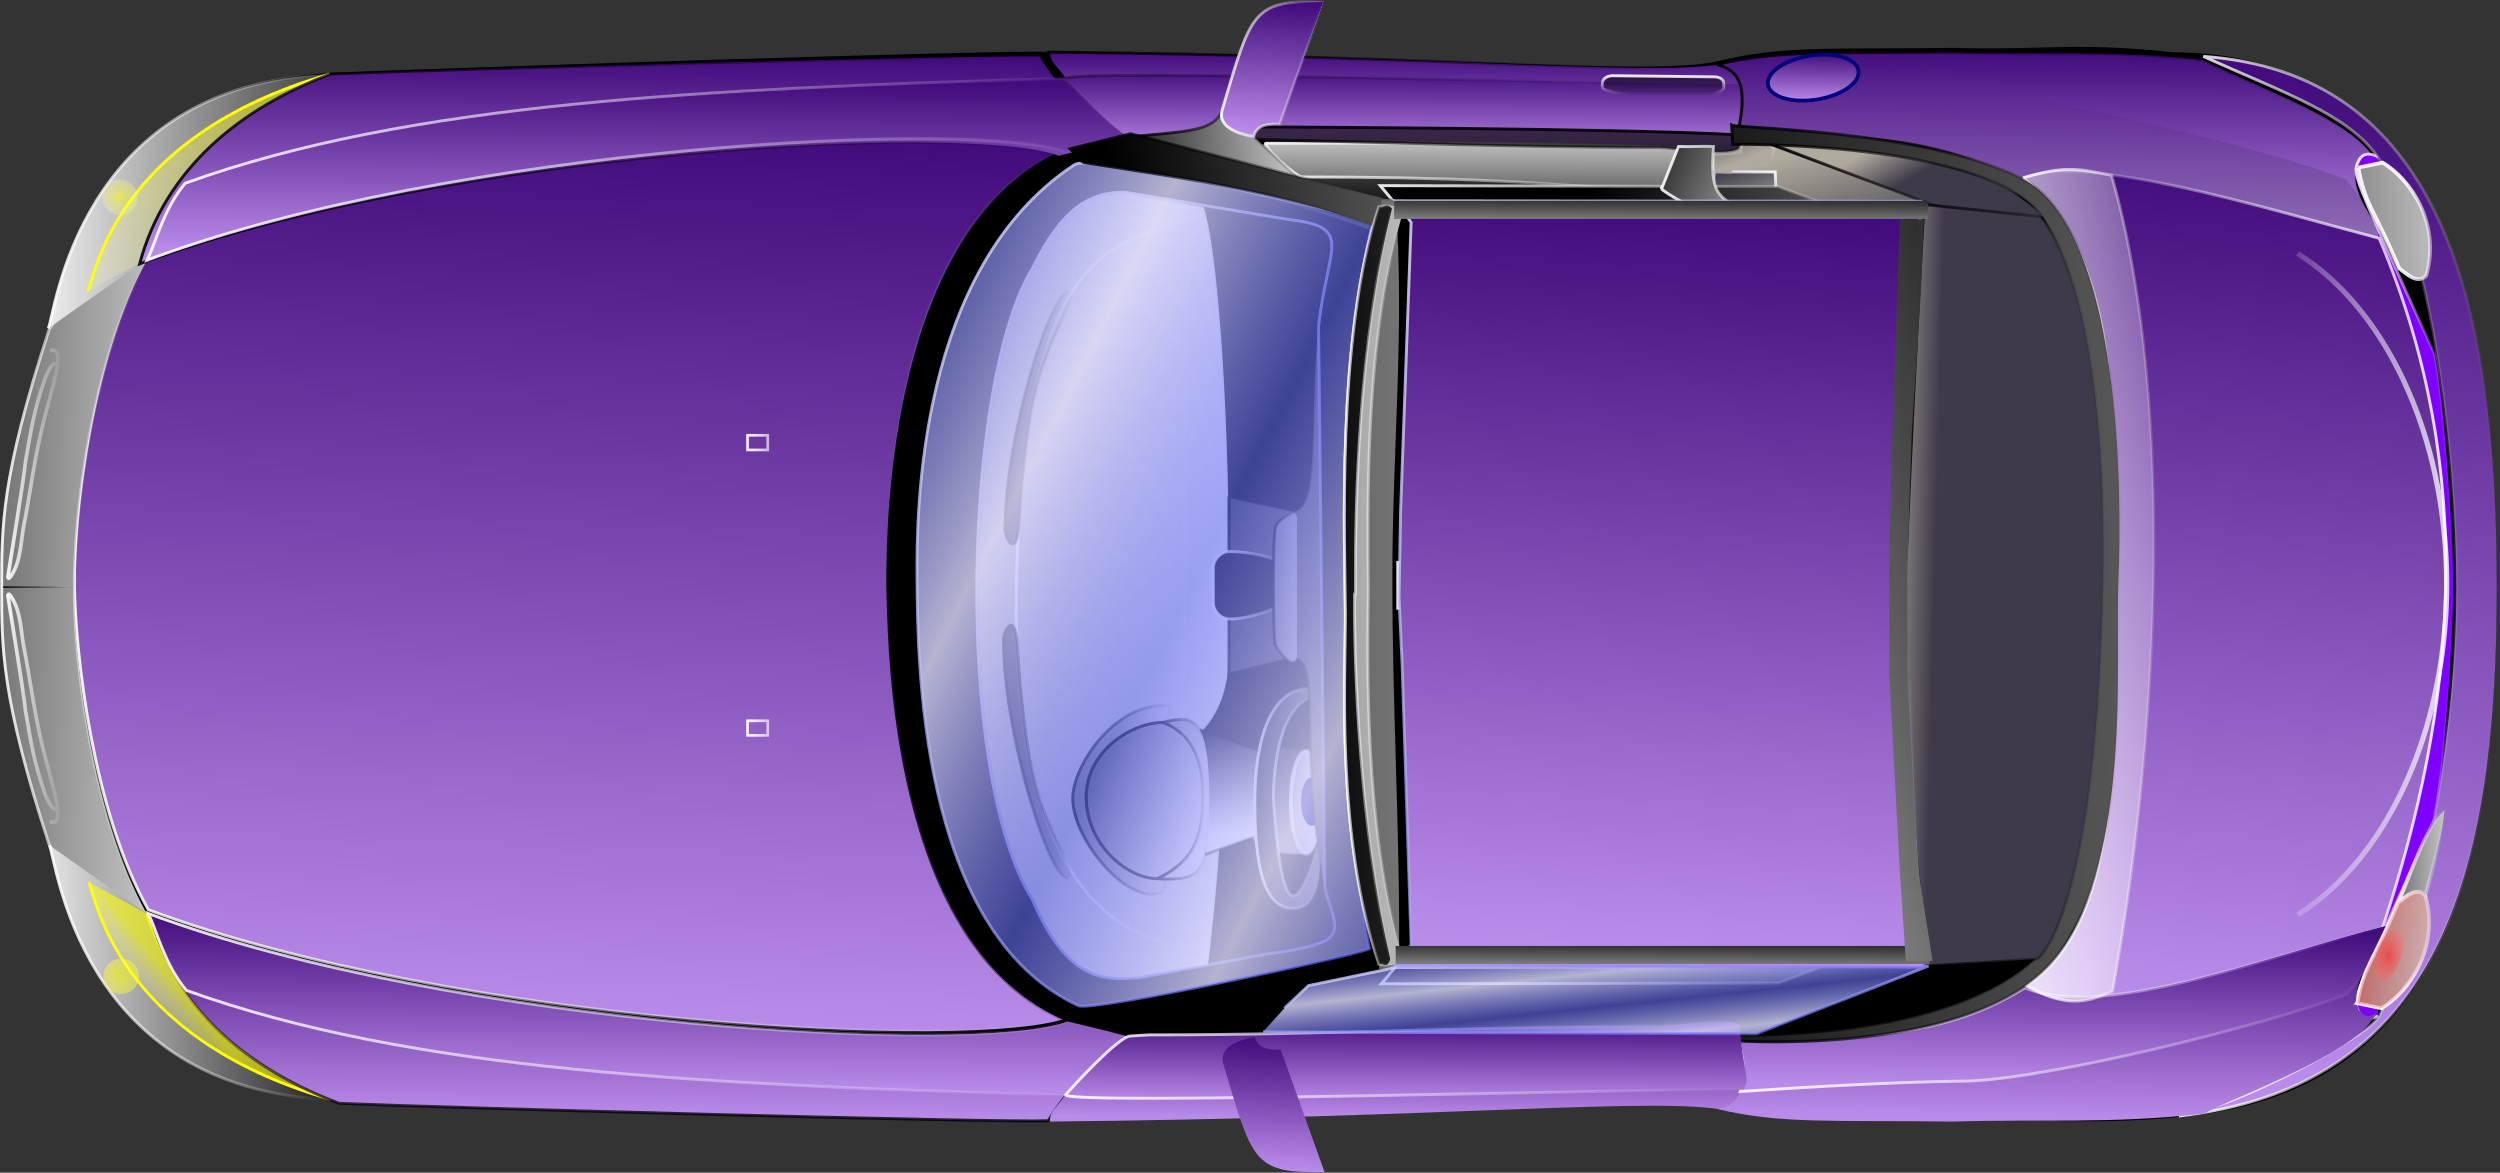 <?xml version="1.0"?><svg width="663" height="311" xmlns="http://www.w3.org/2000/svg" xmlns:xlink="http://www.w3.org/1999/xlink">
 <rect width="100%" height="100%" fill="#333333" stroke="none"/>
 <title>Black Car</title>
 <defs>
  <linearGradient id="linearGradient3258">
   <stop offset="0" stop-color="#3f3a4a" id="stop3259"/>
   <stop offset="1" stop-color="#afaa9d" id="stop3260"/>
  </linearGradient>
  <linearGradient id="linearGradient3225">
   <stop offset="0" stop-opacity="0.38" stop-color="#000000" id="stop3226"/>
   <stop offset="1" stop-opacity="0" stop-color="#000000" id="stop3227"/>
  </linearGradient>
  <linearGradient id="linearGradient3178">
   <stop offset="0" stop-color="#ffff97" id="stop3179"/>
   <stop offset="1" stop-color="#ffffe7" id="stop3180"/>
  </linearGradient>
  <linearGradient id="linearGradient3109">
   <stop offset="0" stop-opacity="0.82" stop-color="#dddaff" id="stop3110"/>
   <stop offset="1" stop-opacity="0.584" stop-color="#6a72ff" id="stop3111"/>
  </linearGradient>
  <linearGradient id="linearGradient3061">
   <stop offset="0" stop-opacity="0.58" stop-color="#ffff00" id="stop3062"/>
   <stop offset="1" stop-opacity="0" stop-color="#ffffff" id="stop3063"/>
  </linearGradient>
  <linearGradient id="linearGradient3042">
   <stop offset="0" stop-opacity="0.902" stop-color="#000000" id="stop3043"/>
   <stop offset="1" stop-opacity="0" stop-color="#000000" id="stop3044"/>
  </linearGradient>
  <linearGradient id="linearGradient3034">
   <stop offset="0" stop-opacity="0.58" stop-color="#ff0000" id="stop3035"/>
   <stop offset="1" stop-opacity="0" stop-color="#ffffff" id="stop3036"/>
  </linearGradient>
  <linearGradient id="linearGradient3012">
   <stop offset="0" stop-opacity="0.902" stop-color="#ffffff" id="stop3013"/>
   <stop offset="1" stop-opacity="0" stop-color="#ffffff" id="stop3014"/>
  </linearGradient>
  <linearGradient id="linearGradient650">
   <stop offset="0" stop-color="#000" id="stop651"/>
   <stop offset="1" stop-color="#fff" id="stop652"/>
  </linearGradient>
  <linearGradient xlink:href="#linearGradient650" y2="0.531" x2="1.897" y1="0.125" x1="-1.621" id="linearGradient3032"/>
  <linearGradient xlink:href="#linearGradient3061" y2="0.633" x2="0.266" y1="0.531" x1="0.406" id="linearGradient3033"/>
  <radialGradient xlink:href="#linearGradient3061" fy="0.492" fx="0.488" r="2.103" cy="0.492" cx="0.488" gradientTransform="translate(-9.39605e-008 -1.78976e-006)" id="radialGradient3037"/>
  <linearGradient xlink:href="#linearGradient3012" y2="0" x2="1" y1="0" x1="0" id="linearGradient3038"/>
  <linearGradient xlink:href="#linearGradient3012" y2="-1.07" x2="1" y1="-1.07" x1="0" id="linearGradient3039"/>
  <linearGradient xlink:href="#linearGradient650" y2="0.422" x2="-0.14" y1="0.406" x1="1.161" id="linearGradient3040"/>
  <linearGradient xlink:href="#linearGradient3042" y2="1.386" x2="0.45" y1="-0.727" x1="0.45" id="linearGradient3047"/>
  <linearGradient xlink:href="#linearGradient650" y2="-2.799" x2="2.117" y1="-2.629" x1="-2.931" id="linearGradient3053"/>
  <linearGradient xlink:href="#linearGradient650" y2="0.416" x2="1.527" y1="0.234" x1="-1.18" gradientTransform="matrix(1.108 0 0 0.902 1.02481e-006 1.86041e-007)" id="linearGradient3054"/>
  <linearGradient xlink:href="#linearGradient3225" y2="0" x2="1" y1="0" x1="0" id="linearGradient3055"/>
  <linearGradient xlink:href="#linearGradient3225" y2="0.874" x2="0.008" y1="0.874" x1="-0.688" gradientTransform="scale(1.508 0.663)" id="linearGradient3056"/>
  <radialGradient xlink:href="#linearGradient3034" fy="0.498" fx="0.507" r="1.139" cy="0.498" cx="0.507" gradientTransform="translate(2.83577e-006 -4.22671e-008)" id="radialGradient3058"/>
  <linearGradient xlink:href="#linearGradient3012" y2="0" x2="1" y1="0" x1="0" id="linearGradient3064"/>
  <linearGradient xlink:href="#linearGradient650" y2="0.414" x2="1.256" y1="0.328" x1="-1.884" id="linearGradient3065"/>
  <linearGradient xlink:href="#linearGradient650" y2="0.445" x2="18.108" y1="0.367" x1="-7.685" id="linearGradient3066"/>
  <linearGradient xlink:href="#linearGradient650" y2="0.164" x2="23.248" y1="0.074" x1="-6.534" gradientTransform="scale(0.364 2.744)" id="linearGradient3067"/>
  <linearGradient xlink:href="#linearGradient3012" y2="0" x2="1" y1="0" x1="0" id="linearGradient3068"/>
  <linearGradient xlink:href="#linearGradient3042" y2="0" x2="0.673" y1="1.155" x1="0.684" id="linearGradient3069"/>
  <linearGradient xlink:href="#linearGradient3012" y2="0" x2="1" y1="0" x1="0" id="linearGradient3070"/>
  <linearGradient xlink:href="#linearGradient3042" y2="0" x2="1" y1="0" x1="0" id="linearGradient3071"/>
  <linearGradient xlink:href="#linearGradient3012" y2="0" x2="1" y1="0" x1="0" id="linearGradient3072"/>
  <linearGradient xlink:href="#linearGradient3042" y2="0" x2="1" y1="0" x1="0" id="linearGradient3073"/>
  <linearGradient xlink:href="#linearGradient3042" y2="0" x2="1" y1="0" x1="0" id="linearGradient3074"/>
  <linearGradient xlink:href="#linearGradient3042" y2="1.322" x2="0.976" y1="1.322" x1="-0.024" gradientTransform="scale(1)" id="linearGradient3075"/>
  <linearGradient xlink:href="#linearGradient3042" y2="0" x2="1" y1="0" x1="0" id="linearGradient3076"/>
  <linearGradient xlink:href="#linearGradient3042" y2="1.322" x2="0.976" y1="1.322" x1="-0.024" gradientTransform="scale(1)" id="linearGradient3077"/>
  <linearGradient xlink:href="#linearGradient3012" y2="0" x2="1" y1="0" x1="0" id="linearGradient3078"/>
  <linearGradient xlink:href="#linearGradient3042" y2="0" x2="1" y1="0" x1="0" id="linearGradient3079"/>
  <linearGradient xlink:href="#linearGradient650" y2="0.453" x2="2.714" y1="0.445" x1="-2.381" id="linearGradient3080"/>
  <linearGradient xlink:href="#linearGradient3042" y2="0" x2="1" y1="0" x1="0" id="linearGradient3081"/>
  <linearGradient xlink:href="#linearGradient3042" y2="0.242" x2="0.896" y1="0.18" x1="-0.851" id="linearGradient3082"/>
  <linearGradient xlink:href="#linearGradient3042" y2="0" x2="1" y1="0" x1="0" id="linearGradient3083"/>
  <linearGradient xlink:href="#linearGradient650" y2="0.867" x2="-0.112" y1="0.039" x1="-0.169" id="linearGradient3084"/>
  <linearGradient xlink:href="#linearGradient650" y2="1.189" x2="0.667" y1="0.069" x1="-1.634" gradientTransform="scale(1.463 0.683)" id="linearGradient3085"/>
  <linearGradient xlink:href="#linearGradient650" y2="0.781" x2="1.082" y1="0.028" x1="-0.464" gradientTransform="scale(0.963 1.039)" id="linearGradient3086"/>
  <linearGradient xlink:href="#linearGradient3042" y2="0" x2="1" y1="0" x1="0" id="linearGradient3087"/>
  <linearGradient xlink:href="#linearGradient3042" y2="-0.012" x2="1.6" y1="-0.012" x1="0.928" gradientTransform="scale(0.658 1.519)" id="linearGradient3088"/>
  <linearGradient xlink:href="#linearGradient3042" y2="0" x2="1" y1="0" x1="0" id="linearGradient3089"/>
  <linearGradient xlink:href="#linearGradient3042" y2="0" x2="1" y1="0" x1="0" id="linearGradient3091"/>
  <linearGradient xlink:href="#linearGradient650" y2="1.008" x2="2.385" y1="0.344" x1="-0.179" id="linearGradient3092"/>
  <linearGradient xlink:href="#linearGradient3012" y2="0" x2="1" y1="0" x1="0" id="linearGradient3093"/>
  <linearGradient xlink:href="#linearGradient650" y2="0.906" x2="0.795" y1="0.055" x1="-1.769" id="linearGradient3094"/>
  <linearGradient xlink:href="#linearGradient3012" y2="0" x2="1" y1="0" x1="0" id="linearGradient3095"/>
  <linearGradient xlink:href="#linearGradient650" y2="1.578" x2="-0.126" y1="0.07" x1="-0.311" id="linearGradient3096"/>
  <linearGradient xlink:href="#linearGradient3042" y2="0" x2="1" y1="0" x1="0" id="linearGradient3097"/>
  <linearGradient xlink:href="#linearGradient3012" y2="0" x2="1" y1="0" x1="0" id="linearGradient3098"/>
  <linearGradient xlink:href="#linearGradient3012" y2="0" x2="1" y1="0" x1="0" id="linearGradient3099"/>
  <linearGradient xlink:href="#linearGradient3012" y2="0" x2="1" y1="0" x1="0" id="linearGradient3101"/>
  <linearGradient xlink:href="#linearGradient650" y2="0.352" x2="1.098" y1="0.438" x1="-0.175" id="linearGradient3102"/>
  <linearGradient xlink:href="#linearGradient3042" y2="0" x2="1" y1="0" x1="0" id="linearGradient3103"/>
  <linearGradient xlink:href="#linearGradient3012" y2="0.977" x2="0.52" y1="0" x1="0.513" id="linearGradient3104"/>
  <linearGradient xlink:href="#linearGradient3042" y2="0" x2="1" y1="0" x1="0" id="linearGradient3105"/>
  <linearGradient xlink:href="#linearGradient3042" y2="0" x2="1" y1="0" x1="0" id="linearGradient3106"/>
  <linearGradient xlink:href="#linearGradient3109" y2="0.955" x2="1.027" y1="0.013" x1="0.151" id="linearGradient3108"/>
  <linearGradient xlink:href="#linearGradient3042" y2="-3.333" x2="0.513" y1="1.583" x1="0.517" id="linearGradient3112"/>
  <linearGradient xlink:href="#linearGradient3042" y2="1.083" x2="0.543" y1="0.25" x1="0.539" id="linearGradient3113"/>
  <linearGradient xlink:href="#linearGradient3012" y2="0" x2="1" y1="0" x1="0" id="linearGradient3125"/>
  <linearGradient xlink:href="#linearGradient3012" y2="0" x2="1" y1="0" x1="0" id="linearGradient3127"/>
  <linearGradient xlink:href="#linearGradient3042" y2="0" x2="1" y1="0" x1="0" id="linearGradient3131"/>
  <linearGradient xlink:href="#linearGradient3012" y2="0" x2="1" y1="0" x1="0" id="linearGradient3132"/>
  <linearGradient xlink:href="#linearGradient650" y2="0.688" x2="-0.105" y1="0.711" x1="1.35" id="linearGradient3133"/>
  <linearGradient xlink:href="#linearGradient3061" y2="1.336" x2="-0.427" y1="0.07" x1="0.937" id="linearGradient3134"/>
  <linearGradient xlink:href="#linearGradient3109" y2="0.935" x2="0.929" y1="0.039" x1="0.106" id="linearGradient3136"/>
  <linearGradient xlink:href="#linearGradient3109" y2="0.414" x2="0.69" y1="0.172" x1="0.437" spreadMethod="reflect" id="linearGradient3137"/>
  <linearGradient xlink:href="#linearGradient3012" y2="-12.737" x2="2.819" y1="-12.737" x1="0.273" gradientTransform="translate(-5.55894e-007 -2.58904e-006)" id="linearGradient3138"/>
  <linearGradient xlink:href="#linearGradient3012" y2="6.802" x2="2.818" y1="6.801" x1="0.273" gradientTransform="matrix(1 0 0 1 7.20433e-008 1.23579e-006)" id="linearGradient3139"/>
  <linearGradient xlink:href="#linearGradient650" y2="-4.353" x2="2.959" y1="-4.277" x1="0.247" id="linearGradient3140"/>
  <linearGradient xlink:href="#linearGradient650" y2="4.436" x2="2.951" y1="4.512" x1="0.238" gradientTransform="scale(1)" id="linearGradient3142"/>
  <linearGradient xlink:href="#linearGradient3042" y2="0" x2="1" y1="0" x1="0" id="linearGradient3143"/>
  <linearGradient xlink:href="#linearGradient3042" y2="-8.789" x2="1.009" y1="-8.789" x1="0.009" gradientTransform="scale(1)" id="linearGradient3144"/>
  <linearGradient xlink:href="#linearGradient650" y2="0.398" x2="4.091" y1="0.398" x1="-7.091" id="linearGradient3145"/>
  <linearGradient xlink:href="#linearGradient3012" y2="0" x2="1" y1="0" x1="0" id="linearGradient3146"/>
  <linearGradient xlink:href="#linearGradient650" y2="0.32" x2="12.889" y1="0.312" x1="-0.667" id="linearGradient3147"/>
  <linearGradient xlink:href="#linearGradient3012" y2="0" x2="1" y1="0" x1="0" id="linearGradient3148"/>
  <linearGradient xlink:href="#linearGradient3012" y2="-1.933" x2="0.543" y1="1.1" x1="0.528" id="linearGradient3172"/>
  <linearGradient xlink:href="#linearGradient650" y2="-1.4" x2="0.524" y1="0.833" x1="0.513" id="linearGradient3173"/>
  <linearGradient xlink:href="#linearGradient650" y2="-0.594" x2="0.569" y1="1.844" x1="0.487" id="linearGradient3174"/>
  <linearGradient xlink:href="#linearGradient3012" y2="0" x2="1" y1="0" x1="0" id="linearGradient3175"/>
  <linearGradient xlink:href="#linearGradient3012" y2="0" x2="1" y1="0" x1="0" id="linearGradient3176"/>
  <linearGradient xlink:href="#linearGradient3178" y2="0.172" x2="0.724" y1="0.953" x1="0.076" id="linearGradient3177"/>
  <linearGradient xlink:href="#linearGradient3042" y2="0.376" x2="0.922" y1="2.132" x1="-1.213" id="linearGradient3206"/>
  <linearGradient xlink:href="#linearGradient3042" y2="-0.485" x2="1.765" y1="0.868" x1="0.121" gradientTransform="scale(0.942 1.062)" id="linearGradient3207"/>
  <linearGradient xlink:href="#linearGradient3042" y2="0.467" x2="1.765" y1="1.82" x1="0.121" gradientTransform="scale(0.942 1.062)" id="linearGradient3208"/>
  <linearGradient xlink:href="#linearGradient3042" y2="-0.621" x2="0.922" y1="1.135" x1="-1.213" id="linearGradient3209"/>
  <linearGradient xlink:href="#linearGradient3042" y2="0" x2="1" y1="0" x1="0" id="linearGradient3210"/>
  <linearGradient xlink:href="#linearGradient650" y2="0.344" x2="-4.267" y1="0.414" x1="1.667" id="linearGradient3211"/>
  <linearGradient xlink:href="#linearGradient3042" y2="0" x2="1" y1="0" x1="0" id="linearGradient3212"/>
  <linearGradient xlink:href="#linearGradient3178" id="linearGradient3213"/>
  <linearGradient xlink:href="#linearGradient3178" y2="0.922" x2="0.867" y1="0.078" x1="0.081" id="linearGradient3214"/>
  <linearGradient xlink:href="#linearGradient3042" y2="-0.202" x2="0.675" y1="1.473" x1="-2.357" id="linearGradient3215"/>
  <linearGradient xlink:href="#linearGradient3042" y2="-0.053" x2="3.156" y1="1.738" x1="-0.087" gradientTransform="scale(0.456 -2.192)" id="linearGradient3216"/>
  <linearGradient xlink:href="#linearGradient3042" y2="-1.439" x2="3.142" y1="0.352" x1="-0.101" gradientTransform="scale(0.456 2.192)" id="linearGradient3217"/>
  <linearGradient xlink:href="#linearGradient3042" y2="-0.679" x2="2.378" y1="-2.386" x1="-0.856" id="linearGradient3218"/>
  <linearGradient xlink:href="#linearGradient3042" y2="0.788" x2="2.374" y1="-0.919" x1="-0.86" gradientTransform="scale(1 -1)" id="linearGradient3219"/>
  <linearGradient xlink:href="#linearGradient3042" y2="0.672" x2="2.343" y1="0.578" x1="-0.597" id="linearGradient3220"/>
  <linearGradient xlink:href="#linearGradient3012" y2="0" x2="1" y1="0" x1="0" id="linearGradient3221"/>
  <linearGradient xlink:href="#linearGradient3178" y2="0.008" x2="0.93" y1="0.969" x1="0.085" id="linearGradient3222"/>
  <linearGradient xlink:href="#linearGradient3225" y2="0.425" x2="-0.32" y1="0.963" x1="-0.373" spreadMethod="reflect" id="linearGradient3224"/>
  <linearGradient xlink:href="#linearGradient650" y2="-0.039" x2="2.104" y1="0.984" x1="-0.881" id="linearGradient3228"/>
  <linearGradient xlink:href="#linearGradient3012" y2="0" x2="1" y1="0" x1="0" id="linearGradient3229"/>
  <linearGradient xlink:href="#linearGradient3012" y2="0" x2="1" y1="0" x1="0" id="linearGradient3230"/>
  <linearGradient xlink:href="#linearGradient650" y2="0.57" x2="2.407" y1="0.773" x1="-0.124" id="linearGradient3231"/>
  <linearGradient xlink:href="#linearGradient650" y2="0.742" x2="0.867" y1="0.281" x1="-0.333" id="linearGradient3232"/>
  <linearGradient xlink:href="#linearGradient3012" y2="0" x2="1" y1="0" x1="0" id="linearGradient3233"/>
  <linearGradient xlink:href="#linearGradient3012" y2="0" x2="1" y1="0" x1="0" id="linearGradient3234"/>
  <linearGradient xlink:href="#linearGradient650" y2="0.453" x2="1.772" y1="0.406" x1="0.371" id="linearGradient3235"/>
  <linearGradient xlink:href="#linearGradient3012" y2="0" x2="1" y1="0" x1="0" id="linearGradient3236"/>
  <linearGradient xlink:href="#linearGradient3012" y2="0.234" x2="1.524" y1="0.969" x1="-0.381" id="linearGradient3237"/>
  <linearGradient xlink:href="#linearGradient650" y2="0.189" x2="2.13" y1="0.861" x1="0.03" id="linearGradient3238"/>
  <linearGradient xlink:href="#linearGradient3012" y2="0.516" x2="-0.093" y1="0.547" x1="1.439" id="linearGradient3239"/>
  <linearGradient xlink:href="#linearGradient650" y2="0.477" x2="-0.065" y1="0.453" x1="2.161" gradientTransform="translate(-3.76605e-006 -1.91212e-007)" id="linearGradient3240"/>
  <linearGradient xlink:href="#linearGradient650" y2="0.555" x2="0.14" y1="0.523" x1="1.789" gradientTransform="translate(-1.73822e-006 2.54332e-007)" id="linearGradient3241"/>
  <linearGradient xlink:href="#linearGradient3012" y2="0" x2="1" y1="0" x1="0" id="linearGradient3242"/>
  <linearGradient xlink:href="#linearGradient3012" y2="0" x2="1" y1="0" x1="0" id="linearGradient3243"/>
  <linearGradient xlink:href="#linearGradient3012" y2="0" x2="1" y1="0" x1="0" id="linearGradient3244"/>
  <linearGradient xlink:href="#linearGradient650" y2="0.039" x2="1.762" y1="-0.013" x1="0.03" id="linearGradient3245"/>
  <linearGradient xlink:href="#linearGradient3012" y2="0.603" x2="0.645" y1="0.366" x1="0.481" spreadMethod="reflect" gradientTransform="scale(1)" id="linearGradient3246"/>
  <linearGradient xlink:href="#linearGradient3225" id="linearGradient3247"/>
  <linearGradient xlink:href="#linearGradient650" y2="1.179" x2="1.011" y1="0.072" x1="0.376" gradientTransform="translate(9.47384e-007 1.87123e-006)" id="linearGradient3248"/>
  <linearGradient xlink:href="#linearGradient650" y2="2.111" x2="0.706" y1="-1.722" x1="0.286" gradientTransform="translate(-1.03672e-007 2.77896e-006)" id="linearGradient3249"/>
  <linearGradient xlink:href="#linearGradient650" y2="0.43" x2="1.483" y1="0.055" x1="-0.326" gradientTransform="scale(1)" id="linearGradient3250"/>
  <linearGradient xlink:href="#linearGradient3012" y2="0" x2="1" y1="0" x1="0" id="linearGradient3251"/>
  <linearGradient xlink:href="#linearGradient3042" y2="0" x2="1" y1="0" x1="0" id="linearGradient3252"/>
  <linearGradient xlink:href="#linearGradient650" y2="0.516" x2="3.044" y1="0.398" x1="-0.248" id="linearGradient3253"/>
  <linearGradient xlink:href="#linearGradient3225" id="linearGradient3254"/>
  <linearGradient xlink:href="#linearGradient650" y2="0.492" x2="12.143" y1="0.523" x1="-8.571" gradientTransform="translate(-1.29641e-006 -2.1731e-008)" id="linearGradient3255"/>
  <linearGradient xlink:href="#linearGradient3258" y2="0.488" x2="0.532" y1="0.008" x1="0.528" spreadMethod="reflect" id="linearGradient3257"/>
  <linearGradient xlink:href="#linearGradient3258" y2="0.414" x2="-0.086" y1="0.438" x1="0.171" id="linearGradient3261"/>
  <linearGradient xlink:href="#linearGradient3042" y2="0" x2="1" y1="0" x1="0" id="linearGradient3262"/>
  <linearGradient xlink:href="#linearGradient650" y2="0.266" x2="3.6" y1="0.391" x1="-0.4" id="linearGradient3263"/>
  <linearGradient xlink:href="#linearGradient3042" y2="0" x2="1" y1="0" x1="0" id="linearGradient3264"/>
  <linearGradient xlink:href="#linearGradient3258" y2="0.459" x2="0.249" y1="0.581" x1="0.502" id="linearGradient3265"/>
  <linearGradient xlink:href="#linearGradient3042" y2="0" x2="1" y1="0" x1="0" id="linearGradient3266"/>
  <linearGradient xlink:href="#linearGradient3258" y2="0.078" x2="0.506" y1="0.922" x1="1.021" id="linearGradient3267"/>
  <linearGradient xlink:href="#linearGradient3042" y2="0" x2="1" y1="0" x1="0" id="linearGradient3268"/>
  <linearGradient xlink:href="#linearGradient3258" y2="0.23" x2="0.945" y1="-0.99" x1="0.04" id="linearGradient3269"/>
  <linearGradient xlink:href="#linearGradient3258" y2="1.192" x2="0.894" y1="0.06" x1="0.054" gradientTransform="scale(1.029 0.972)" id="linearGradient3270"/>
  <linearGradient xlink:href="#linearGradient3012" y2="0.186" x2="0.375" y1="-0.947" x1="1.148" id="linearGradient3271"/>
  <linearGradient xlink:href="#linearGradient3012" y2="1.152" x2="0.365" y1="0.099" x1="1.083" gradientTransform="scale(1.029 0.972)" id="linearGradient3272"/>
  <linearGradient xlink:href="#linearGradient3012" y2="0" x2="1" y1="0" x1="0" gradientTransform="translate(1.02481e-006 1.86041e-007)" id="linearGradient3316"/>
  <linearGradient xlink:href="#linearGradient3012" y2="-0.629" x2="1.345" y1="-0.629" x1="0.633" gradientTransform="scale(0.902 1.108)" id="linearGradient3317"/>
  <linearGradient xlink:href="#linearGradient3012" y2="0" x2="1" y1="0" x1="0" id="linearGradient3318"/>
  <linearGradient xlink:href="#linearGradient3012" y2="0.403" x2="-0.025" y1="0.422" x1="0.975" id="linearGradient3319"/>
  <linearGradient xlink:href="#linearGradient3034" y2="0.953" x2="1.962" y1="0.133" x1="-0.405" gradientTransform="translate(-1.50528e-006 3.09506e-007)" id="linearGradient3322"/>
  <linearGradient xlink:href="#linearGradient3012" y2="0.474" x2="-0.343" y1="0.474" x1="1.229" id="linearGradient3323"/>
  <linearGradient xlink:href="#linearGradient3225" y2="0" x2="-0.035" y1="2.443" x1="-0.015" gradientTransform="scale(1.508 0.663)" id="linearGradient3459"/>
  <linearGradient xlink:href="#linearGradient3225" y2="0.575" x2="-0.32" y1="0.037" x1="-0.373" spreadMethod="reflect" id="svg_49"/>
  <linearGradient xlink:href="#linearGradient650" y2="0.656" x2="-4.267" y1="0.586" x1="1.667" id="svg_50"/>
  <linearGradient xlink:href="#linearGradient3042" y2="1" x2="1" y1="1" x1="0" id="svg_51"/>
  <linearGradient xlink:href="#linearGradient3178" y2="0.992" x2="0.93" y1="0.031" x1="0.085" id="svg_52"/>
  <linearGradient xlink:href="#linearGradient3012" y2="1" x2="1" y1="1" x1="0" id="svg_53"/>
  <linearGradient xlink:href="#linearGradient3042" y2="1.679" x2="2.378" y1="3.386" x1="-0.856" id="svg_54"/>
  <linearGradient xlink:href="#linearGradient3042" y2="1.053" x2="3.156" y1="-0.738" x1="-0.087" gradientTransform="scale(0.456 -2.192)" id="svg_55"/>
  <linearGradient xlink:href="#linearGradient3042" y2="0.212" x2="2.374" y1="1.919" x1="-0.86" gradientTransform="scale(1 -1)" id="svg_56"/>
  <linearGradient xlink:href="#linearGradient650" y2="0.43" x2="2.407" y1="0.227" x1="-0.124" id="svg_57"/>
  <linearGradient xlink:href="#linearGradient3012" y2="1" x2="1" y1="1" x1="0" id="svg_58"/>
  <linearGradient xlink:href="#linearGradient3042" y2="2.439" x2="3.142" y1="0.648" x1="-0.101" gradientTransform="scale(0.456 2.192)" id="svg_59"/>
  <linearGradient xlink:href="#linearGradient3042" y2="1.621" x2="0.922" y1="-0.135" x1="-1.213" id="svg_60"/>
  <linearGradient xlink:href="#linearGradient3042" y2="1.485" x2="1.765" y1="0.132" x1="0.121" gradientTransform="scale(0.942 1.062)" id="svg_61"/>
  <linearGradient xlink:href="#linearGradient3042" y2="0.624" x2="0.922" y1="-1.132" x1="-1.213" id="svg_62"/>
  <linearGradient xlink:href="#linearGradient3042" y2="0.533" x2="1.765" y1="-0.82" x1="0.121" gradientTransform="scale(0.942 1.062)" id="svg_63"/>
  <linearGradient xlink:href="#linearGradient3042" y2="0.328" x2="2.343" y1="0.422" x1="-0.597" id="svg_64"/>
  <linearGradient xlink:href="#linearGradient3042" y2="1.202" x2="0.675" y1="-0.473" x1="-2.357" id="svg_65"/>
  <linearGradient xlink:href="#linearGradient3178" y2="0.828" x2="0.724" y1="0.047" x1="0.076" id="svg_66"/>
  <linearGradient xlink:href="#linearGradient3042" y2="1" x2="1" y1="1" x1="0" id="svg_67"/>
  <linearGradient xlink:href="#linearGradient3178" y2="0.078" x2="0.867" y1="0.922" x1="0.081" id="svg_68"/>
  <linearGradient xlink:href="#linearGradient3178" y2="1" y1="1" id="svg_69"/>
  <linearGradient xlink:href="#linearGradient650" y2="0.547" x2="1.772" y1="0.594" x1="0.371" id="svg_70"/>
  <linearGradient xlink:href="#linearGradient3012" y2="1" x2="1" y1="1" x1="0" id="svg_71"/>
  <radialGradient xlink:href="#linearGradient3061" fy="0.484" fx="0.504" r="0.9" cy="0.484" cx="0.504" id="svg_72"/>
  <pattern height="100" width="100" y="0" x="0" patternUnits="userSpaceOnUse" id="gridpattern">
   <image height="100" width="100" y="0" x="0"/>
  </pattern>
  <linearGradient y2="1" x2="0.406" y1="0" x1="0.57" id="svg_95">
   <stop offset="0" stop-opacity="0.992" stop-color="#303030"/>
   <stop offset="1" stop-opacity="0.996" stop-color="#7a7a7a"/>
  </linearGradient>
  <linearGradient y2="1" x2="0.492" y1="0" x1="0.531" id="svg_2">
   <stop offset="0.02" stop-color="#420c7c"/>
   <stop offset="0.973" stop-color="#ba8cea"/>
  </linearGradient>
 </defs>
 <g>
  <title>Layer 1</title>
  <path d="m324.387,282l0,0l0,0l0,0l0,0l0,0l0,0zm-0.298,-253.221l0,0l0,0l0,0l0,0l0,0l0,0zm251.96,-14.919c66.942,0.022 86.049,62.498 86.049,141.448l0,0l0,0l0,0c0,78.947 -16.475,132.835 -80.441,140.528c-25.492,2.887 -41.396,0.673 -63.461,1.374c-32.203,-0.396 -45.919,0.692 -63.247,-3.431c-18.763,-3.856 -70.317,2.453 -176.583,3.422c0,-2.952 0,0 -0.425,-0.203c-13.072,0.517 -158.225,-3.367 -188.073,-4.63c0,0 0,0 -2.198,-1.024c-67.364,-2.638 -72.503,-63.776 -74.486,-67.069c-12.937,-39.729 -12.793,-51.739 -12.793,-68.402c0,-16.664 -0.144,-29.488 12.695,-69.093c1.885,-3.167 6.922,-64.707 75.283,-67.448c30.844,-1.368 176.202,-6.073 189.947,-5.608c106.937,0.919 158.799,6.51 177.169,2.524c16.937,-4.251 30.653,-3.157 62.856,-3.556c22.065,0.697 32.96,-1.616 57.708,1.168l0,0z" stroke-width="0.781" fill-rule="evenodd" fill="#000000" id="path4177"/>
  <path d="m235.408,153.702c0.421,18.305 1.172,96.83 47.649,116.229c-23.474,8.855 -162.487,1.688 -243.731,-28.678c-14.666,-26.142 -19.397,-67.983 -19.608,-86.576c-0.211,-18.592 4.52,-60.431 19.186,-86.575c81.245,-30.362 220.258,-37.531 243.731,-28.674c-46.478,19.396 -47.227,97.922 -47.227,114.274l0,0l0,0z" stroke-width="0.781" stroke="url(#linearGradient3125)" fill-rule="evenodd" fill="url(#svg_2)" id="path4178"/>
  <path d="m509.874,65.254l-56.268,-19.886l0.859,-9.007l14.733,1.776l45.422,16.948l-4.52,0.226l-0.226,9.943l0,0l0,0l0,0z" stroke-width="0.781" stroke="url(#linearGradient3268)" fill-rule="evenodd" fill="url(#linearGradient3267)" id="path4179"/>
  <path d="m299.359,36.512c-3.037,0 -15.307,-13.253 -17.008,-15.514c-2.423,-3.571 -4.217,-4.218 -4.217,-7.169c106.265,0.968 161.295,6.661 179.428,2.951c8.222,3.163 5.06,6.958 3.373,22.561c-2.53,2.193 -17.836,-0.211 -20.873,-0.211c-49.759,0 -86.024,-2.319 -135.783,-2.319l-4.92,-0.299l0,0z" stroke-width="0.781" stroke="url(#linearGradient3071)" fill-rule="evenodd" fill="url(#svg_2)" id="path4180"/>
  <path d="m299.507,36.512c-3.036,0 -15.261,-13.412 -17.156,-15.514c-2.87,-2.975 152.44,1.601 179.85,1.264c1.475,4.006 0.421,1.476 -1.266,17.079c-2.53,2.193 -17.836,-0.211 -20.873,-0.211c-49.759,0 -86.024,-2.319 -135.783,-2.319l0,0l-4.772,-0.299l0,0z" stroke-width="0.781" stroke="url(#linearGradient3055)" fill-rule="evenodd" fill="url(#svg_2)" id="path4181"/>
  <path d="m433.287,25.159c-1.321,0 -8.349,-0.766 -8.349,-2.087l0,-0.895c0,-1.321 1.362,-2.087 2.684,-2.087l26.836,0.298c1.321,0 2.683,0.468 2.683,1.789l0,0.895c0,1.321 -3.151,2.087 -4.473,2.087l-19.381,0l0,0z" stroke-width="0.781" stroke="url(#linearGradient3104)" fill-rule="evenodd" fill="url(#linearGradient3047)" id="path4182"/>
  <path d="m335.649,43.555c-1.818,0 -31.178,-4.729 -29.361,-4.729c37.372,0 108.063,-1.231 144.317,0.648c2.709,0.118 3.39,3.298 2.981,5.068c-1.788,8.051 -5.048,7.32 -6.857,7.157c-36.478,-3.578 -69.37,10.815 -101.804,-3.927l-9.276,-4.217l0,0z" stroke-width="0.781" stroke="url(#linearGradient3172)" fill-rule="evenodd" fill="url(#linearGradient3173)" id="path4183"/>
  <path d="m460.715,35.888c24.748,0.696 51.584,-1.889 76.035,13.418c20.623,-8.846 64.802,8.548 95.862,16.399c-1.987,-7.752 -10.387,-14.461 -7.305,-22.363c0.994,-0.645 1.541,-2.633 4.771,-0.596c-5.765,-10.735 -29.122,-18.487 -45.919,-26.835c-24.748,-2.783 -44.13,-1.392 -66.194,-2.088c-32.203,0.398 -45.919,-0.695 -62.617,3.28c5.367,1.491 8.647,4.771 5.367,18.785l0,0l0,0l0,0z" stroke-width="0.781" stroke="url(#linearGradient3073)" fill-rule="evenodd" fill="url(#svg_2)" id="path4184"/>
  <path d="m460.715,35.888c24.748,0.696 51.584,-1.889 76.035,13.418c20.623,-8.846 64.802,8.548 95.862,16.399c-1.987,-7.752 -5.914,-12.672 -10.585,-18.189c-21.369,-8.099 -78.419,-22.263 -100.484,-22.959c-22.513,-0.198 -52.255,-2.236 -60.269,-2.758c1.325,2.65 1.081,7.082 -0.559,14.089l0,0l0,0l0,0l0,0l0,0l0,0l0,0l0,0z" stroke-width="0.781" stroke="url(#linearGradient3056)" fill-rule="evenodd" fill="url(#linearGradient3459)" id="path4185"/>
  <path d="m345.347,46.928c-1.816,0 -11.359,-8.946 -9.542,-8.946c37.372,0 78.546,-0.387 114.8,1.492c2.709,0.118 3.39,3.298 2.981,5.068c-1.788,8.051 -5.048,7.32 -6.857,7.157c-36.478,-3.578 -64.009,-4.771 -101.382,-4.771l0,0z" stroke-width="0.781" stroke="url(#linearGradient3175)" fill-rule="evenodd" fill="url(#linearGradient3174)" id="path4186"/>
  <path d="m458.351,54.859l0,-3.841l12.655,0l-0.226,-5.424l-16.045,0c0,0 -1.807,9.039 3.616,9.265z" stroke-width="0.781" stroke="url(#linearGradient3272)" fill-rule="evenodd" fill="url(#linearGradient3270)" id="path4187"/>
  <path d="m454.962,45.82l4.293,0.226l0.226,-2.034l9.944,0l1.13,-4.519l-2.26,-1.808l-5.876,0l-0.452,3.163l-7.231,0.452l0.226,4.52z" stroke-width="0.781" stroke="url(#linearGradient3271)" fill-rule="evenodd" fill="url(#linearGradient3269)" id="path4188"/>
  <path d="m465.33,36.516l49.855,18.856l27.485,2.236l-12.145,-9.268l-33.557,-10.226l-31.638,-1.598z" stroke-width="0.781" stroke="url(#linearGradient3266)" fill-rule="evenodd" fill="url(#linearGradient3265)" id="path4189"/>
  <path d="m286.145,43.978l-3.373,-3.585l16.024,-4.006l66.837,17.079l-2.741,7.379c-25.161,-9.418 -50.743,-12.721 -76.747,-16.867l0,0z" stroke-width="0.781" stroke="url(#linearGradient3144)" fill-rule="evenodd" fill="url(#linearGradient3140)" id="path4190"/>
  <path d="m304.279,36.811c-3.038,0 18.973,-3.169 30.994,-3.163c4.133,0.074 93.825,0.336 125.662,2.108c0.633,0.843 0.422,2.742 0,3.585c-2.53,2.193 -17.836,-0.211 -20.873,-0.211c-49.759,0 -86.024,-2.319 -135.783,-2.319l0,0l0,0l0,0z" stroke-width="0.781" stroke="url(#linearGradient3113)" fill-rule="evenodd" fill="url(#linearGradient3112)" id="path4191"/>
  <path d="m299.257,36.341c15.008,-1.541 23.041,-1.315 24.898,-7.305c7.757,-25.989 7.852,-28.924 26.836,-28.626l-11.629,32.502c-2.882,-0.1 -6.063,0.099 -6.858,3.28l11.629,11.032l-44.876,-10.883l0,0z" stroke-width="0.781" stroke="url(#linearGradient3103)" fill-rule="evenodd" fill="url(#linearGradient3102)" id="path4192"/>
  <path d="m324.154,29.036c7.757,-25.989 7.852,-28.924 26.836,-28.626l-11.629,32.502c-2.882,-0.1 -6.063,0.099 -6.858,3.28c0,0 -10.206,-1.166 -8.349,-7.156l0,0z" stroke-width="0.781" stroke="url(#linearGradient3101)" fill-rule="evenodd" fill="url(#svg_2)" id="path4193"/>
  <path d="m510.163,246.007l-56.268,19.887l0.859,9.012l14.733,-1.78l45.422,-16.945l-4.52,-0.231l-0.226,-9.943l0,0l0,0l0,0z" stroke-width="0.781" stroke="url(#linearGradient3268)" fill-rule="evenodd" fill="url(#linearGradient3267)" id="path4194"/>
  <rect height="72.921" width="157.332" y="270.708" x="337.43" transform="matrix(0.922,0,0,0.922,55.055,-125.452) " fill-rule="evenodd" fill="url(#linearGradient3257)" id="rect4195"/>
  <path d="m371.93,140.308l35.704,2.486c3.842,-0.679 -2.711,-2.712 17.175,-2.486c2.711,0 29.829,-1.13 35.479,-1.356c16.872,-2.26 29.451,-8.136 45.872,-9.492c1.055,-23.275 1.432,-42.258 3.842,-65.759l-38.642,-14.237l-105.306,-0.226l8.136,9.717l-2.26,81.353l0,0z" stroke-width="0.781" stroke="url(#linearGradient3234)" fill-rule="evenodd" fill="url(#linearGradient3235)" id="path4196"/>
  <path d="m371.927,137.818c0,0 46.552,1.808 56.495,1.356c9.942,-0.452 52.878,-4.972 54.686,-26.665c1.808,-21.694 1.356,-30.733 1.356,-30.733c0.903,-17.174 -29.377,-26.665 -46.552,-26.213c-17.174,0.451 -9.038,9.942 -9.038,9.942l-56.947,72.313l0,0z" stroke-width="0.781" stroke="url(#linearGradient3213)" fill-rule="evenodd" fill="url(#linearGradient3214)" id="path4197"/>
  <path d="m19.718,155.713c-0.211,18.594 4.52,60.435 19.187,86.576c-5.227,0.24 -22.158,-12.268 -25.818,-18.134c-12.784,-39.378 -12.64,-52.311 -12.64,-68.659m19.271,0.181c-0.211,-18.592 4.52,-60.431 19.187,-86.575c-5.227,-0.247 -22.158,12.265 -25.818,18.138c-12.784,39.376 -12.64,52.302 -12.64,68.655l0,0" stroke-width="0.781" stroke="url(#linearGradient3098)" fill-rule="evenodd" fill="url(#linearGradient3032)" id="path4198"/>
  <path d="m235.408,154.702c0.421,18.305 1.172,96.83 47.649,116.229c0.984,0.839 7.03,-2.537 2.954,-4.216c-42.919,-19.823 -42.59,-94.133 -42.801,-112.724c-0.211,-18.593 0.304,-82.781 41.536,-110.19c5.341,-5.482 -2.813,-3.373 -2.111,-3.373c-46.477,19.396 -47.227,97.922 -47.227,114.274l0,0l0,0l0,0z" stroke-width="0.781" stroke="url(#linearGradient3091)" fill-rule="evenodd" fill="#000000" id="path4199"/>
  <rect height="4.202" width="5.819" y="261.278" x="155.305" transform="matrix(0.922,0,0,0.922,55.055,-125.452) " stroke-width="0.781" stroke="url(#linearGradient3139)" fill-rule="evenodd" fill="none" id="rect4200"/>
  <rect height="4.202" width="5.819" y="343.378" x="155.305" transform="matrix(0.922,0,0,0.922,55.055,-125.452) " stroke-width="0.781" stroke="url(#linearGradient3138)" fill-rule="evenodd" fill="none" id="rect4201"/>
  <path d="m14.337,96.465c-0.577,0 -2.333,3.354 -2.619,4.66c-2.723,7.723 -3.552,13.298 -4.939,21.272c-0.597,5.799 -4.487,28.994 -4.684,30.599c0.122,0.975 0.892,-0.326 0.999,-0.493c2.563,-4 2.39,-9.079 3.336,-13.664c1.37,-6.784 2.689,-17.154 4.942,-26.205c2.408,-9.822 6.204,-20.356 2.369,-19.745" stroke-width="0.977" stroke-linejoin="round" stroke-linecap="square" stroke="url(#linearGradient3038)" fill-rule="evenodd" fill="none" id="path4202"/>
  <path d="m14.337,214.479c-0.577,0 -2.333,-3.349 -2.619,-4.659c-2.723,-7.72 -3.552,-13.301 -4.939,-21.271c-0.597,-5.802 -4.487,-28.993 -4.684,-30.598c0.122,-0.975 0.892,0.325 0.999,0.492c2.563,4.001 2.39,9.081 3.336,13.669c1.37,6.78 2.689,17.148 4.942,26.206c2.408,9.814 6.204,20.348 2.369,19.739" stroke-width="0.977" stroke-linejoin="round" stroke-linecap="square" stroke="url(#linearGradient3039)" fill-rule="evenodd" fill="none" id="path4203"/>
  <path d="m38.903,242.289c3.947,9.963 10.078,33.023 48.823,49.285c-67.364,-2.638 -72.81,-64.486 -74.64,-67.419" stroke-width="0.781" stroke="url(#linearGradient3099)" fill-rule="evenodd" fill="url(#linearGradient3040)" id="path4204"/>
  <path d="m38.903,242.289c3.947,9.963 10.078,33.023 48.823,49.285c-57.823,-16.659 -62.374,-54.644 -64.204,-57.586" stroke-width="0.781" stroke="#ffff00" fill-rule="evenodd" fill="url(#linearGradient3033)" id="path4205"/>
  <path d="m36.849,258.902c0.003,-2.601 -2.101,-4.704 -4.696,-4.704c-2.596,0 -4.699,2.103 -4.697,4.704c-0.002,2.592 2.101,4.695 4.697,4.695c2.595,0 4.699,-2.103 4.696,-4.695l0,0z" fill-rule="evenodd" fill="url(#radialGradient3037)" id="path4206"/>
  <path d="m299.081,274.888c-8.855,-2.362 -14.43,-3.542 -16.025,-3.957c-23.474,8.855 -162.487,1.688 -243.731,-28.678c6.84,25.514 27.125,41.49 50.599,50.345c29.847,1.264 175.001,5.147 188.072,4.631c5.061,-8.431 13.073,-16.023 21.085,-22.341l0,0l-0,0z" stroke-width="0.781" stroke="url(#linearGradient3069)" fill-rule="evenodd" fill="url(#svg_2)" id="path4207"/>
  <path d="m299.081,274.888c-8.855,-2.362 -14.43,-3.542 -16.025,-3.957c-23.474,8.855 -162.487,1.688 -243.731,-28.678c2.202,4.427 4.354,13.651 10.117,20.403c59.788,21.502 136.627,24.97 233.193,27.83c8.012,-8.016 8.434,-9.28 16.446,-15.598l0,0l0,0l-0,0z" stroke-width="0.781" stroke="url(#linearGradient3068)" fill-rule="evenodd" fill="url(#svg_2)" id="path4208"/>
  <path d="m299.647,274.749c-3.037,0 -15.306,13.255 -17.008,15.515c-2.423,3.57 -4.216,4.216 -4.216,7.168c106.265,-0.969 161.295,-6.66 179.427,-2.952c8.223,-3.164 5.061,-6.955 3.374,-22.562c-2.53,-2.187 -17.837,0.212 -20.874,0.212c-49.759,0 -86.024,2.324 -135.783,2.324l-4.92,0.295l0,0z" stroke-width="0.781" stroke="url(#linearGradient3071)" fill-rule="evenodd" fill="url(#svg_2)" id="path4209"/>
  <path d="m38.605,68.948c3.947,-9.962 10.078,-33.02 48.823,-49.282c-67.364,2.639 -72.81,64.484 -74.64,67.421" stroke-width="0.781" stroke="url(#linearGradient3132)" fill-rule="evenodd" fill="url(#linearGradient3133)" id="path4210"/>
  <path d="m38.605,68.948c3.947,-9.962 10.078,-33.02 48.823,-49.282c-57.823,16.653 -62.374,54.645 -64.204,57.582" stroke-width="0.781" stroke="#ffff00" fill-rule="evenodd" fill="url(#linearGradient3134)" id="path4211"/>
  <path d="m36.552,52.339c0.002,2.594 -2.101,4.7 -4.696,4.7c-2.596,0 -4.699,-2.106 -4.697,-4.7c-0.003,-2.596 2.101,-4.702 4.697,-4.702c2.595,0 4.698,2.106 4.696,4.702l0,0z" fill-rule="evenodd" fill="url(#svg_72)" id="path4212"/>
  <path d="m296.783,37.354c-8.856,2.36 -14.43,3.533 -16.025,3.955c-23.474,-8.855 -162.488,-1.687 -243.731,28.675c6.84,-25.513 27.125,-41.487 50.599,-50.342c29.847,-1.265 175,-5.152 188.073,-4.637c5.06,8.434 13.072,16.024 21.084,22.349l0,0z" stroke-width="0.781" stroke="url(#linearGradient3131)" fill-rule="evenodd" fill="url(#svg_2)" id="path4213"/>
  <path d="m298.783,36.354c-8.856,2.36 -14.43,3.533 -16.025,3.955c-23.474,-8.855 -162.488,-1.687 -243.731,28.675c2.202,-4.429 4.354,-13.656 10.117,-20.402c59.787,-21.506 136.627,-24.971 233.193,-27.831c8.012,8.013 8.434,9.278 16.446,15.603l0,0l0,0z" stroke-width="0.781" stroke="url(#linearGradient3127)" fill-rule="evenodd" fill="url(#svg_2)" id="path4214"/>
  <path d="m298.24,50.963c-9.162,0 -16.445,3.911 -24.457,20.241c-18.133,29.237 -21.085,133.534 0,167.405c9.277,21.815 19.09,21.511 28.674,20.662l17.931,-3.339c1.245,-10.285 2.25,-20.874 3.045,-31.574c0.795,-10.7 -0.825,-18.403 -5.175,-29.878c9.681,-9.648 7.583,-23.623 7.654,-33.916c0.07,-10.292 -0.012,-20.278 -0.218,-29.752c-0.821,-37.898 -3.61,-67.601 -6.507,-75.96l-20.947,-3.889l0,0l0,0l0,0l0,0l0,0l0,0z" stroke-width="0.781" stroke="url(#linearGradient3081)" fill-rule="evenodd" fill="url(#linearGradient3065)" id="path4215"/>
  <path d="m350.684,212.754c0,7.573 -1.869,13.716 -4.174,13.716c-2.306,0 -18.189,2.5 -18.487,-15.211c1.193,-17.71 16.181,-12.222 18.487,-12.222c2.305,0 4.174,6.134 4.174,13.717l0,0z" stroke-width="0.781" stroke="url(#linearGradient3097)" fill-rule="evenodd" fill="url(#linearGradient3096)" id="path4216"/>
  <path d="m350.684,212.754c0,-7.583 -1.869,-13.717 -4.174,-13.717c-2.306,0 -4.175,6.134 -4.175,13.717c0,7.573 1.869,13.716 4.175,13.716c2.305,0 4.174,-6.143 4.174,-13.716l0,0z" stroke="url(#linearGradient3095)" fill-rule="evenodd" fill="url(#linearGradient3094)" id="path4217"/>
  <path d="m350.684,212.597c0,-3.533 -1.268,-6.411 -2.833,-6.411c-1.564,0 -2.832,2.878 -2.832,6.411c0,3.542 1.268,6.411 2.832,6.411c1.565,0 2.833,-2.869 2.833,-6.411l0,0z" fill-rule="evenodd" fill="#000080" id="path4218"/>
  <path d="m318.175,193.53l17.443,6.559l-0.447,20.727l-15.505,5.811l-7.007,-17.148l5.516,-15.949z" stroke-width="0.781" stroke="url(#linearGradient3089)" fill-rule="evenodd" fill="url(#linearGradient3084)" id="path4219"/>
  <path d="m319.076,211.112c0,12.268 -3.461,17.738 -12.076,21.916c-8.316,0 -18.934,-9.353 -18.934,-21.621c0,-12.268 12.109,-19.832 20.425,-19.832c5.633,2.094 10.585,7.269 10.585,19.537l0,0z" stroke-width="0.781" stroke="url(#linearGradient3088)" fill-rule="evenodd" fill="url(#linearGradient3086)" id="path4221"/>
  <path d="m284.488,211.407c-0.212,10.562 13.126,26.925 21.865,25.652c4.59,-0.655 2.635,-4.437 0.647,-4.031c-8.316,0 -18.934,-9.353 -18.934,-21.621c0,-12.268 12.109,-19.832 20.425,-19.832c2.184,-1.273 2.759,-4.335 0.653,-4.446c-13.133,-0.674 -24.235,15.192 -24.656,24.278l0,0l0,0l0,0z" stroke-width="0.781" stroke="url(#linearGradient3083)" fill-rule="evenodd" fill="url(#linearGradient3082)" id="path4222"/>
  <path d="m319.076,211.112c0,12.268 -3.461,17.738 -12.076,21.916c11.661,0.591 13.567,-1.153 13.715,-21.769c-0.148,-21.068 -3.992,-21.769 -12.224,-19.684c5.633,2.094 10.585,7.269 10.585,19.537l0,0l0,0l0,0z" stroke-width="0.781" stroke="url(#linearGradient3087)" fill-rule="evenodd" fill="url(#linearGradient3085)" id="path4223"/>
  <path d="m337.706,212.089c0.521,4.124 2.282,48.658 12.242,9.4c0.006,1.697 0.232,8.68 -0.157,11.263c-0.78,5.174 -2.83,8.255 -6.867,8.181c-8.076,-0.147 -10.139,-12.055 -10.139,-28.401c0,-16.336 4.15,-29.738 14.462,-30.034l0.084,2.703c-8.124,3.127 -9.625,18.716 -9.625,26.888l0,0l0,0l0,0l0,0l0,0z" stroke-width="0.781" stroke="url(#linearGradient3093)" fill-rule="evenodd" fill="url(#linearGradient3092)" id="path4224"/>
  <path d="m342.965,135.346l0.382,39.487c7.275,0.028 0.839,24.093 8.024,60.824l-1.686,-149.273c-2.539,23.478 0.589,48.743 -6.72,48.962l0,0z" stroke-width="0.781" stroke="url(#linearGradient3106)" fill-rule="evenodd" fill="url(#linearGradient3066)" id="path4225"/>
  <path d="m325.928,131.655l0,47.108l19.979,-5.36l0,-36.977l-19.979,-4.771l0,0z" stroke-width="0.781" stroke="url(#linearGradient3105)" fill-rule="evenodd" fill="url(#linearGradient3067)" id="path4226"/>
  <path d="m326.227,146.268c-2.478,0 -4.473,1.994 -4.473,4.472c0,2.982 0,5.963 0,8.945c0,2.478 1.995,4.473 4.473,4.473c4.97,0 11.927,-2.591 15.505,-4.771c2.483,-1.65 2.262,-7.002 0,-8.945c-3.578,-2.776 -10.535,-4.174 -15.505,-4.174l0,0l0,0z" stroke-width="0.781" stroke="url(#linearGradient3078)" fill-rule="evenodd" id="path4227"/>
  <path d="m338.153,170.867c0.522,1.642 3.28,4.621 4.473,4.621c1.321,0 1.341,-0.913 1.341,-2.232c0,-11.533 0,-23.063 0,-34.592c0,-1.322 0.077,-3.119 -1.341,-2.535c-1.607,0.787 -3.389,1.711 -4.25,3.28c-1.079,2.043 -0.675,30.215 -0.223,31.458l0,0z" stroke-width="0.781" stroke="url(#linearGradient3079)" fill-rule="evenodd" fill="url(#linearGradient3080)" id="path4228"/>
  <path d="m269.564,154.445c1.973,-91.871 27.161,-89.966 49.337,-97.409c-5.969,7.413 -4.71,65.506 -4.639,98.252c0.069,31.915 -3.558,99.343 5.061,95.718c-27.313,0.277 -51.321,-23.42 -49.759,-96.561l0,0z" stroke-width="0.781" stroke="url(#linearGradient3064)" fill-rule="evenodd" fill="none" id="path4229"/>
  <path d="m266.548,140.349c0,2.693 3.08,7.884 3.651,-1.38c0.325,-5.032 0.681,-9.727 1.142,-14.105c0.921,-8.755 1.992,-16.285 3.646,-22.674c3.196,-12.752 10.692,-23.41 9.034,-24.692c-4.379,-3.665 -17.474,37.184 -17.473,62.851l0,0z" stroke-width="0.781" stroke="url(#linearGradient3075)" fill-rule="evenodd" fill="url(#linearGradient3077)" id="path4230"/>
  <path d="m266.126,169.72c0,-2.693 3.081,-7.884 3.652,1.377c0.324,5.037 0.68,9.732 1.141,14.113c0.921,8.754 1.992,16.281 3.646,22.673c3.196,12.748 10.693,23.411 9.034,24.694c-4.379,3.661 -17.473,-37.193 -17.473,-62.857l0,0z" stroke-width="0.781" stroke="url(#linearGradient3074)" fill-rule="evenodd" fill="url(#linearGradient3076)" id="path4231"/>
  <path d="m630.667,41.603c0,0 -3.578,-2.088 -5.068,0.894c-1.492,2.982 -1.79,2.982 8.349,25.644c5.068,11.33 8.274,18.113 11.74,25.866c2.87,15.803 4.808,48.677 4.957,61.499c-0.149,12.821 -2.087,45.699 -4.957,61.5c-3.466,7.748 -6.672,14.537 -11.74,25.865c-10.139,22.664 -9.841,22.664 -8.35,25.643c1.491,2.979 5.069,0.895 5.069,0.895" stroke-width="0.781" stroke="url(#linearGradient3318)" fill-rule="evenodd" fill="#7f00ff" id="path4232"/>
  <path d="m662.155,155.54c0,78.946 -16.186,132.538 -84.326,140.425c14.307,-1.743 50.923,-21.289 53.236,-26.704c10.563,-23.411 20.351,-73.332 20.351,-112.805c0,-39.475 -7.455,-92.96 -20.568,-114.382c-7.626,-11.697 -25.554,-17.575 -46.512,-27.118c61.314,4.362 77.819,61.634 77.819,140.584l0,0l0,0l0,0l0,0z" stroke-width="0.781" stroke="url(#linearGradient3176)" fill-rule="evenodd" fill="url(#svg_2)" id="path4233"/>
  <path d="m536.492,47.167c17.148,-6.466 62.971,7.73 94.457,16.024c26.425,61.846 20.381,124.537 0.844,183.009c-31.486,8.856 -73.093,26.142 -94.458,15.184c27.41,-17.434 22.912,-72.014 22.771,-107.953c-0.139,-35.463 4.498,-83.494 -23.614,-106.264c0,0 0,0 0,0l0,0z" stroke-width="0.781" stroke="url(#linearGradient3319)" fill-rule="evenodd" fill="url(#svg_2)" id="path4234"/>
  <path d="m461.002,275.377c24.749,-0.701 51.584,1.891 76.034,-13.422c20.624,8.846 64.804,-8.55 95.864,-16.4c-1.988,7.757 -10.387,14.463 -7.306,22.368c0.994,0.646 1.54,2.629 4.771,0.591c-5.764,10.737 -29.122,18.485 -45.919,26.833c-24.748,2.786 -44.13,1.393 -66.195,2.094c-32.202,-0.397 -45.918,0.692 -62.616,-3.284c5.367,-1.485 8.648,-4.769 5.367,-18.78l0,0l0,0l0,0z" stroke-width="0.781" stroke="url(#linearGradient3073)" fill-rule="evenodd" fill="url(#svg_2)" id="path4235"/>
  <path d="m461.002,275.377c24.749,-0.701 51.584,1.891 76.034,-13.422c20.624,8.846 64.804,-8.55 95.864,-16.4c-1.988,7.757 -5.914,12.674 -10.585,18.19c-21.37,8.099 -78.42,22.267 -100.486,22.959c-22.511,0.203 -52.255,2.241 -60.268,2.758c1.325,-2.647 1.081,-7.084 -0.559,-14.085l0,0l0,0l0,0l0,0l0,0l0,0l0,0l0,0z" stroke-width="0.781" stroke="url(#linearGradient3072)" fill-rule="evenodd" fill="url(#svg_2)" id="path4236"/>
  <path d="m536.492,47.167c11.334,-3.336 14.965,-2.408 23.49,-0.675c18.078,63.04 11.438,156.143 0.248,216.404c-7.036,3.192 -12.562,4.234 -22.895,-1.512c27.41,-17.434 22.912,-72.014 22.771,-107.953c-0.139,-35.463 4.498,-83.494 -23.614,-106.264c0,0 0,0 0,0l0,0l0,0z" stroke-width="0.781" stroke="url(#linearGradient3236)" fill-rule="evenodd" fill="url(#linearGradient3237)" id="path4237"/>
  <path d="m458.639,256.402l0,3.847l12.655,0l-0.226,5.424l-16.045,0c0,0 -1.807,-9.04 3.616,-9.271z" stroke-width="0.781" stroke="url(#linearGradient3272)" fill-rule="evenodd" fill="url(#linearGradient3270)" id="path4238"/>
  <path d="m455.249,265.442l4.294,-0.23l0.226,2.038l9.943,0l1.13,4.52l-2.26,1.808l-5.875,0l-0.452,-3.164l-7.232,-0.452l0.226,-4.52z" stroke-width="0.781" stroke="url(#linearGradient3271)" fill-rule="evenodd" fill="url(#linearGradient3269)" id="path4239"/>
  <path d="m436.293,96.854l0.421,-23.614l-9.277,-10.543c0,0 -29.096,-5.904 -37.108,-5.904c-8.013,0 -16.025,2.109 -16.025,2.109c0,0 0,0 -2.53,78.437c0,0 3.691,-1.793 5.219,-3.795c2.612,1.684 9.329,1.264 13.336,1.264c8.012,0 37.108,-5.903 37.108,-5.903l9.277,-10.542l-0.421,-23.614" stroke-width="0.781" stroke="url(#linearGradient3212)" fill-rule="evenodd" fill="url(#linearGradient3177)" id="path4240"/>
  <path d="m471.47,113.187c-3.004,0 -4.18,-5.696 -4.18,-8.7c0,-8.437 0,-8.625 0,-17.061c0,-3.006 1.062,-8.701 4.067,-8.701c2.711,0 5.423,0 8.135,0c3.005,0 5.424,1.854 5.424,4.859c-3.842,1.431 -5.65,20.601 0,25.309c0.025,3.157 -2.306,4.294 -5.311,4.294l-8.135,0l0,0l0,0z" stroke-width="0.781" stroke="url(#linearGradient3215)" fill-rule="evenodd" fill="url(#linearGradient3220)" id="path4241"/>
  <path d="m377.046,126.373l0,-30.151l34.578,0l0,24.669c-11.736,1.194 -23.685,2.178 -34.578,5.482l0,0z" stroke-width="0.781" stroke="url(#linearGradient3208)" fill-rule="evenodd" fill="none" id="path4242"/>
  <path d="m411.414,120.68l0,-24.669l24.88,0l0.21,23.826l-25.09,0.843l0,0z" stroke-width="0.781" stroke="url(#linearGradient3206)" fill-rule="evenodd" fill="none" id="path4243"/>
  <path d="m377.046,65.73l0,30.151l34.578,0l0,-24.669c-11.736,-1.194 -23.685,-2.178 -34.578,-5.482l0,0l0,0z" stroke-width="0.781" stroke="url(#linearGradient3207)" fill-rule="evenodd" fill="none" id="path4244"/>
  <path d="m411.414,71.424l0,24.668l24.88,0l0.21,-23.825l-25.09,-0.843l0,0l0,0z" stroke-width="0.781" stroke="url(#linearGradient3209)" fill-rule="evenodd" fill="none" id="path4245"/>
  <path d="m436.052,73.12c5.326,0.213 10.652,0.426 15.978,0.639c4.475,-1.491 7.99,-3.941 11.505,-7.35c-11.398,-5.327 -23.116,-7.137 -36.112,-7.35c-0.319,5.965 3.515,10.013 8.629,14.061l0,0z" stroke-width="0.781" stroke="url(#linearGradient3217)" fill-rule="evenodd" fill="none" id="path4246"/>
  <path d="m500.963,80.65l2.26,-12.203l-21.694,-0.678l6.554,15.818l12.88,-2.937z" stroke-width="0.781" stroke="url(#linearGradient3230)" fill-rule="evenodd" fill="url(#linearGradient3231)" id="path4247"/>
  <path d="m469.608,79.192c4.473,0.213 8.947,0.426 13.422,0.639c2.29,-14.7 -39.522,-24.767 -55.128,-21.571l-0.639,2.077c31.638,-2.184 42.983,7.936 42.345,18.855l0,0z" fill-rule="evenodd" fill="url(#linearGradient3219)" id="path4248"/>
  <rect ry="2.45" height="18.496" width="9.432" y="-135.225" x="482.255" transform="matrix(0.922,0,0,-0.922,52.055,-39.452) " stroke-width="0.727" stroke="url(#linearGradient3229)" fill-rule="evenodd" fill="url(#linearGradient3228)" id="rect4249"/>
  <path d="m435.826,119.065c5.326,-0.213 10.652,-0.427 15.978,-0.64c4.475,1.491 7.99,3.942 11.505,7.35c-11.398,5.327 -23.116,7.138 -36.112,7.351c-0.319,-5.965 3.515,-10.014 8.629,-14.061l0,0z" stroke-width="0.781" stroke="url(#linearGradient3216)" fill-rule="evenodd" fill="none" id="path4250"/>
  <path d="m469.382,112.992c4.473,-0.213 8.947,-0.426 13.422,-0.639c2.29,14.701 -39.522,24.767 -55.128,21.572l-0.639,-2.078c31.638,2.184 42.984,-7.936 42.345,-18.855l0,0z" fill-rule="evenodd" fill="url(#linearGradient3218)" id="path4251"/>
  <path d="m494.973,88.895c10.734,-1.92 13.777,-11.294 3.955,-12.089c-8.167,-0.654 -12.655,3.276 -17.175,11.863c0,0 -0.226,7.344 -0.112,7.966c-0.114,0.621 0.112,7.965 0.112,7.965c4.52,8.588 7.63,15.055 15.819,14.801c10.952,-0.343 4.972,-9.943 -2.712,-15.817l0.113,-14.689z" stroke-width="0.781" stroke="url(#linearGradient3221)" fill-rule="evenodd" fill="url(#linearGradient3222)" id="path4252"/>
  <path d="m440.626,50.142c10.358,7.72 24.411,9.329 34.801,15.366c5.525,3.271 9.115,10.584 8.587,18.079c1.206,-0.904 2.41,-1.808 3.616,-2.712c-1.13,-8.701 -6.188,-17.159 -13.559,-20.339c-18.386,-7.994 -20.677,-6.251 -19.66,-21.693c-3.314,-0.151 -5.951,0.15 -9.265,0c-1.506,3.766 -3.013,7.532 -4.52,11.299l0,0z" stroke-width="0.781" stroke="url(#linearGradient3233)" fill-rule="evenodd" fill="url(#linearGradient3232)" id="path4253"/>
  <path d="m492.866,18.734c-0.497,-3.207 -6.273,-4.975 -12.902,-3.947c-6.63,1.027 -11.601,4.458 -11.104,7.665c0.497,3.207 6.273,4.974 12.902,3.947c6.63,-1.026 11.601,-4.459 11.104,-7.665z" stroke="#00007f" fill-rule="evenodd" fill="url(#svg_2)" id="path4254"/>
  <path d="m371.341,256.854l3.035,-6.235c-0.852,-32.442 -2.502,-64.874 -2.556,-97.313c-0.052,-31.425 1.492,-62.852 2.237,-94.278l-3.995,-6.071l-3.995,-0.32l-7.497,102.187l7.178,102.187l5.593,-0.157l0,0l0,0l0,0z" stroke-width="0.781" stroke="url(#linearGradient3254)" fill-rule="evenodd" fill="url(#linearGradient3255)" id="path4255"/>
  <path d="m374.376,250.619c-0.852,-32.442 -2.502,-64.874 -2.556,-97.313c-0.052,-31.425 1.492,-62.852 2.237,-94.278l-3.995,-6.071c2.611,33.555 -0.903,67.111 -0.799,100.668c-0.053,34.353 2.131,68.713 1.758,103.063l3.355,-6.069l0,0z" stroke-width="0.781" fill-rule="evenodd" id="path4256"/>
  <path d="m465.618,274.749l49.855,-18.863l27.484,-2.232l-12.143,9.27l-33.557,10.22l-31.639,1.605z" stroke-width="0.781" stroke="url(#linearGradient3266)" fill-rule="evenodd" fill="url(#linearGradient3265)" id="path4257"/>
  <path d="m459.228,33.141l0.319,5.113c0,0 67.752,-0.89 82.133,19.245c16.96,26.414 15.891,95.398 15.484,95.972c-7.494,25.531 -1.105,83.044 -16.795,100.238c-23.391,22.655 -80.183,20.718 -80.183,20.718l0.32,1.595c0,0 64.876,4.474 85.009,-22.691c20.134,-27.165 15.34,-77.659 16.299,-99.707c0.959,-22.051 0.959,-93.318 -25.886,-106.421c-26.845,-13.103 -76.7,-13.103 -76.7,-14.062l0,0l0,0l0,0z" stroke-width="0.781" stroke="url(#linearGradient3264)" fill-rule="evenodd" fill="url(#linearGradient3263)" id="path4258"/>
  <path d="m505.566,147.552c0,0 -41.226,-5.433 -49.215,-5.433c-7.99,0 -9.269,1.278 -9.588,11.505c-0.32,10.227 -0.32,15.66 9.907,15.341c10.227,-0.32 49.535,-7.032 49.535,-7.032l-0.639,-14.381z" stroke-width="0.781" stroke="url(#linearGradient3243)" fill-rule="evenodd" fill="url(#linearGradient3238)" id="path4259"/>
  <path d="m468.814,143.397c0,0 -4.474,-1.278 -12.463,-1.278c-7.99,0 -9.269,1.278 -9.588,11.505c-0.32,10.227 -0.32,15.66 9.907,15.341c5.753,-0.32 7.351,-0.96 11.824,-1.279l0.32,-24.289l0,0z" stroke-width="0.781" stroke="url(#linearGradient3242)" fill-rule="evenodd" fill="url(#linearGradient3239)" id="path4260"/>
  <rect ry="3.118" height="18.709" width="8.315" y="294.928" x="466.922" transform="matrix(0.922,0,0,0.922,55.055,-125.452) " fill-rule="evenodd" fill="url(#linearGradient3241)" id="rect4261"/>
  <rect ry="3.465" height="17.323" width="4.158" y="295.968" x="446.827" transform="matrix(0.922,0,0,0.922,55.055,-125.452) " fill-rule="evenodd" fill="url(#linearGradient3240)" id="rect4262"/>
  <path d="m378.733,84.624c2.529,-23.402 -4.217,-18.132 -4.217,-18.132c0,0 -0.212,-7.59 -2.742,70.847c0,0 3.691,-1.793 5.219,-3.795l1.74,-48.92z" stroke-width="0.781" stroke="url(#linearGradient3210)" fill-rule="evenodd" fill="url(#linearGradient3211)" id="path4263"/>
  <path d="m385.723,149.788c0,0 28.294,-0.237 32.916,-3.195c3.367,-2.155 23.65,-2.557 25.567,0.319c1.918,2.876 3.196,14.382 0,16.3c-3.195,1.917 -20.134,2.556 -25.886,0c-5.753,-2.557 -4.794,-3.516 -13.423,-3.516c-8.628,0 -29.721,0 -29.721,0l0.32,-9.908l10.227,0l0,0z" stroke-width="0.781" stroke="url(#linearGradient3244)" fill-rule="evenodd" fill="url(#linearGradient3245)" id="path4264"/>
  <path d="m298.24,50.963c-9.162,0 -16.445,3.911 -24.457,20.241c-18.133,29.237 -21.085,133.534 0,167.405c9.277,21.815 19.09,21.511 28.674,20.662l33.735,-6.318c23.078,-2.952 18.133,-6.024 15.18,-17.296l-1.686,-149.273c2.53,-21.812 9.584,-26.144 -8.434,-28.253l-43.012,-7.168l0,0l0,0z" stroke-width="0.781" stroke="url(#linearGradient3108)" fill-rule="evenodd" fill="none" id="path4265"/>
  <path d="m356.852,161.027c-1.265,18.722 2.437,71.946 6.325,90.505c0.984,0.84 -73.09,16.862 -77.166,15.183c-42.919,-19.823 -42.59,-94.133 -42.801,-112.724c-0.211,-18.593 0.304,-82.781 41.536,-110.19c5.341,-4.006 67.608,12.44 79.486,14.548c-9.581,38.162 -7.38,86.326 -7.38,102.678l0,0l0,0l0,0l0,0l0,0z" stroke-width="0.781" stroke="url(#linearGradient3136)" fill-rule="evenodd" fill="url(#linearGradient3137)" id="path4266"/>
  <path d="m494.973,88.895c10.734,-1.92 13.777,-11.294 3.955,-12.089c-8.167,-0.654 -12.655,3.276 -17.175,11.863c0,0 -0.226,7.344 -0.112,7.966c-0.114,0.621 0.112,7.965 0.112,7.965c4.52,8.588 7.63,15.055 15.819,14.801c10.952,-0.343 4.972,-9.943 -2.712,-15.817l0.113,-14.689z" fill-rule="evenodd" fill="url(#linearGradient3224)" id="path4267"/>
  <path d="m370.702,143.397c14.701,0 20.773,-0.639 20.773,11.824c0.319,11.825 -4.794,12.464 -20.773,11.825l0,-17.896l0,-5.753l0,0z" stroke-width="0.781" stroke="url(#linearGradient3252)" fill-rule="evenodd" fill="url(#linearGradient3253)" id="path4268"/>
  <path d="m370.702,149.15c13.422,-0.32 14.062,0 14.062,5.432c0,5.433 0.32,7.032 -14.062,6.712l0,-12.144l0,0z" stroke-width="0.781" stroke="url(#linearGradient3251)" fill-rule="evenodd" fill="url(#linearGradient3250)" id="path4269"/>
  <rect height="2.772" width="41.575" y="303.238" x="358.826" transform="matrix(0.922,0,0,0.922,55.055,-125.452) " fill-rule="evenodd" fill="url(#linearGradient3249)" id="rect4270"/>
  <rect ry="1.039" height="5.197" width="16.977" y="301.858" x="368.873" transform="matrix(0.922,0,0,0.922,55.055,-125.452) " fill-rule="evenodd" fill="url(#linearGradient3248)" id="rect4271"/>
  <rect ry="2.772" height="14.205" width="19.748" y="297.008" x="400.055" transform="matrix(0.922,0,0,0.922,55.055,-125.452) " stroke-width="0.781" stroke="url(#linearGradient3247)" fill-rule="evenodd" fill="url(#linearGradient3246)" id="rect4272"/>
  <path d="m286.434,267.287l-3.373,3.579l16.599,4.013l67.126,-17.37l-2.741,-8.246c-25.161,9.418 -51.607,13.873 -77.611,18.024l0,0l0,0l0,0z" stroke-width="0.781" stroke="url(#linearGradient3144)" fill-rule="evenodd" fill="url(#linearGradient3140)" id="path4273"/>
  <path d="m287.172,43.053l-3.374,-3.585l16.024,-4.006l66.837,17.079l-2.741,7.379c-25.16,-9.418 -50.742,-12.721 -76.746,-16.867l0,0z" stroke-width="0.781" stroke="url(#linearGradient3143)" fill-rule="evenodd" fill="url(#linearGradient3142)" id="path4274"/>
  <path d="m510.361,54.233l30.68,3.197c0,0 18.856,17.896 16.619,101.947c-2.238,84.047 -17.259,94.913 -17.259,94.913l-29.401,1.919c0,0 -7.12,-65.584 -5.697,-102.673c1.483,-38.229 4.738,-98.983 5.058,-99.303l0,0z" stroke-width="0.781" stroke="url(#linearGradient3262)" fill-rule="evenodd" fill="url(#linearGradient3261)" id="path4275"/>
  <g id="g4276">
   <path d="m372.219,169.847l35.704,-2.485c3.842,0.678 -2.712,2.711 17.175,2.485c2.712,0 29.829,1.13 35.478,1.361c16.873,2.26 29.453,8.127 45.874,9.482c1.054,23.282 1.432,42.265 3.842,65.768l-38.642,14.233l-105.306,0.221l8.135,-9.713l-2.259,-81.353l0,0z" stroke-width="0.781" stroke="url(#svg_71)" fill-rule="evenodd" fill="url(#svg_70)" id="path4277"/>
   <path d="m372.216,172.333c0,0 46.551,-1.808 56.493,-1.356c9.944,0.452 52.879,4.972 54.686,26.667c1.808,21.695 1.356,30.735 1.356,30.735c0.904,17.175 -29.377,26.667 -46.551,26.215c-17.174,-0.452 -9.04,-9.944 -9.04,-9.944l-56.945,-72.318l0,0z" stroke-width="0.781" stroke="url(#svg_69)" fill-rule="evenodd" fill="url(#svg_68)" id="path4278"/>
   <path d="m436.581,213.298l0.422,23.614l-9.278,10.543c0,0 -29.096,5.903 -37.108,5.903c-8.012,0 -16.024,-2.103 -16.024,-2.103c0,0 0,0 -2.53,-78.442c0,0 3.69,1.799 5.218,3.8c2.612,-1.688 9.33,-1.264 13.336,-1.264c8.012,0 37.108,5.904 37.108,5.904l9.278,10.543l-0.422,23.614" stroke-width="0.781" stroke="url(#svg_67)" fill-rule="evenodd" fill="url(#svg_66)" id="path4279"/>
   <path d="m471.759,196.971c-3.005,0 -4.181,5.691 -4.181,8.698c0,8.44 0,8.625 0,17.065c0,2.998 1.064,8.698 4.068,8.698c2.712,0 5.424,0 8.135,0c3.005,0 5.424,-1.854 5.424,-4.861c-3.842,-1.43 -5.65,-20.598 0,-25.311c0.026,-3.155 -2.306,-4.289 -5.31,-4.289l-8.135,0l0,0l0,0z" stroke-width="0.781" stroke="url(#svg_65)" fill-rule="evenodd" fill="url(#svg_64)" id="path4280"/>
   <path d="m377.335,183.78l0,30.154l34.578,0l0,-24.665c-11.737,-1.199 -23.684,-2.186 -34.578,-5.488l0,0z" stroke-width="0.781" stroke="url(#svg_63)" fill-rule="evenodd" fill="none" id="path4281"/>
   <path d="m411.702,189.471l0,24.675l24.879,0l0.211,-23.826l-25.091,-0.849l0,0z" stroke-width="0.781" stroke="url(#svg_62)" fill-rule="evenodd" fill="none" id="path4282"/>
   <path d="m377.335,244.429l0,-30.154l34.578,0l0,24.665c-11.737,1.199 -23.684,2.177 -34.578,5.488l0,0z" stroke-width="0.781" stroke="url(#svg_61)" fill-rule="evenodd" fill="none" id="path4283"/>
   <path d="m411.702,238.729l0,-24.665l24.879,0l0.211,23.826l-25.091,0.839l0,0z" stroke-width="0.781" stroke="url(#svg_60)" fill-rule="evenodd" fill="none" id="path4284"/>
   <path d="m436.34,237.031c5.326,-0.212 10.653,-0.424 15.979,-0.636c4.474,1.494 7.989,3.939 11.504,7.352c-11.398,5.322 -23.116,7.14 -36.112,7.352c-0.32,-5.968 3.515,-10.017 8.628,-14.067l0,0z" stroke-width="0.781" stroke="url(#svg_59)" fill-rule="evenodd" fill="none" id="path4285"/>
   <path d="m501.251,229.504l2.26,12.204l-21.693,0.683l6.553,-15.819l12.881,2.933z" stroke-width="0.781" stroke="url(#svg_58)" fill-rule="evenodd" fill="url(#svg_57)" id="path4286"/>
   <path d="m469.896,230.962c4.475,-0.212 8.948,-0.424 13.422,-0.636c2.29,14.703 -39.521,24.767 -55.127,21.566l-0.639,-2.075c31.639,2.186 42.984,-7.933 42.345,-18.854l0,0z" fill-rule="evenodd" fill="url(#svg_56)" id="path4287"/>
   <rect ry="2.45" height="18.496" width="9.432" y="379.788" x="479.315" stroke-width="0.727" stroke="url(#linearGradient3229)" fill-rule="evenodd" fill="url(#linearGradient3228)" id="rect4288" transform="matrix(0.922,0,0,0.922,55.055,-125.452) "/>
   <path d="m436.114,191.095c5.326,0.212 10.653,0.424 15.979,0.636c4.474,-1.494 7.989,-3.939 11.504,-7.352c-11.398,-5.322 -23.116,-7.14 -36.112,-7.352c-0.32,5.968 3.515,10.017 8.628,14.067l0,0z" stroke-width="0.781" stroke="url(#svg_55)" fill-rule="evenodd" fill="none" id="path4289"/>
   <path d="m469.67,197.164c4.475,0.212 8.948,0.424 13.422,0.636c2.29,-14.703 -39.521,-24.767 -55.127,-21.566l-0.639,2.075c31.639,-2.186 42.984,7.933 42.344,18.854l0,0z" fill-rule="evenodd" fill="url(#svg_54)" id="path4290"/>
   <path d="m495.26,221.258c10.734,1.919 13.776,11.3 3.955,12.093c-8.167,0.655 -12.655,-3.275 -17.175,-11.862c0,0 -0.226,-7.342 -0.113,-7.97c-0.113,-0.618 0.113,-7.96 0.113,-7.96c4.52,-8.588 7.629,-15.054 15.819,-14.805c10.951,0.341 4.971,9.944 -2.712,15.819l0.113,14.685z" stroke-width="0.781" stroke="url(#svg_53)" fill-rule="evenodd" fill="url(#svg_52)" id="path4291"/>
   <path d="m379.021,225.529c2.53,23.402 -4.217,18.135 -4.217,18.135c0,0 -0.21,7.592 -2.74,-70.851c0,0 3.69,1.799 5.218,3.8l1.74,48.916z" stroke-width="0.781" stroke="url(#svg_51)" fill-rule="evenodd" fill="url(#svg_50)" id="path4292"/>
   <path d="m495.26,221.258c10.734,1.919 13.776,11.3 3.955,12.093c-8.167,0.655 -12.655,-3.275 -17.175,-11.862c0,0 -0.226,-7.342 -0.113,-7.97c-0.113,-0.618 0.113,-7.96 0.113,-7.96c4.52,-8.588 7.629,-15.054 15.819,-14.805c10.951,0.341 4.971,9.944 -2.712,15.819l0.113,14.685z" fill-rule="evenodd" fill="url(#svg_49)" id="path4293"/>
  </g>
  <path d="m609.337,67.266c7.741,4.813 14.713,11.779 20.568,20.385c11.709,17.213 18.951,40.992 18.951,67.259c0,26.269 -7.242,50.04 -18.951,67.261c-5.855,8.607 -12.827,15.571 -20.568,20.377" stroke-width="1.389" stroke="url(#linearGradient3323)" fill-rule="evenodd" fill="none" id="path4294"/>
  <g id="g4295">
   <path d="m625.149,266.051l6.411,1.347c7.38,-4.428 15.505,-16.078 11.629,-29.896c-2.385,-2.684 -5.367,0.6 -7.156,1.789c-7.279,17.092 -8.964,16.557 -10.884,26.759l0,0l0,0l0,0z" stroke="url(#linearGradient3317)" fill-rule="evenodd" fill="url(#linearGradient3053)" id="path4296"/>
   <path d="m635.547,254.797c1.478,-3.514 1.423,-7.158 -0.12,-8.145c-1.544,-0.978 -3.993,1.07 -5.47,4.575c-1.477,3.505 -1.423,7.149 0.121,8.136c1.543,0.987 3.992,-1.061 5.469,-4.566l0,0z" fill-rule="evenodd" fill="none" id="path4297"/>
   <path d="m625.149,266.051c1.888,0.6 4.523,0.747 6.411,1.347c7.38,-4.428 15.505,-16.078 11.629,-29.896c-2.385,-2.684 -5.367,0.6 -7.156,1.789c1.689,9.344 -0.199,21.446 -10.884,26.759l0,0l0,0z" stroke="url(#linearGradient3317)" fill-rule="evenodd" fill="url(#linearGradient3053)" id="path4298"/>
   <path d="m648.257,214.921c-0.373,5.71 -2.981,15.229 -5.069,22.581c-2.385,-2.684 -5.367,0.6 -7.156,1.789c4.373,-10.331 7.653,-20.496 12.225,-24.37l0,0z" stroke="url(#linearGradient3316)" fill-rule="evenodd" fill="url(#linearGradient3054)" id="path4299"/>
   <path d="m636.271,255.203c1.478,-3.505 1.423,-7.149 -0.12,-8.136c-1.544,-0.987 -3.993,1.061 -5.47,4.566c-1.478,3.514 -1.423,7.158 0.12,8.145c1.544,0.978 3.993,-1.061 5.47,-4.575l0,0z" fill-rule="evenodd" fill="url(#radialGradient3058)" id="path4300"/>
   <path d="m625.149,266.051l6.411,1.347c7.38,-4.428 15.505,-16.078 11.629,-29.896c-2.385,-2.684 -5.367,0.6 -7.156,1.789c-7.279,17.092 -8.964,16.557 -10.884,26.759l0,0l0,0l0,0z" fill-rule="evenodd" fill="url(#linearGradient3322)" id="path4301"/>
  </g>
  <g id="g4302">
   <path d="m625.437,44.453l6.411,-1.342c7.38,4.423 15.505,16.077 11.629,29.892c-2.385,2.683 -5.368,-0.596 -7.156,-1.789c-7.279,-17.089 -8.964,-16.553 -10.884,-26.761l0,0l0,0l0,0z" stroke="url(#linearGradient3317)" fill-rule="evenodd" fill="url(#linearGradient3053)" id="path4303"/>
   <path d="m635.836,55.714c1.478,3.509 1.423,7.152 -0.12,8.137c-1.544,0.986 -3.993,-1.061 -5.47,-4.57c-1.478,-3.509 -1.423,-7.151 0.121,-8.137c1.543,-0.985 3.992,1.061 5.469,4.57l0,0z" fill-rule="evenodd" fill="none" id="path4304"/>
   <path d="m625.437,44.453c1.888,-0.597 4.523,-0.746 6.411,-1.342c7.38,4.423 15.505,16.077 11.629,29.892c-2.385,2.683 -5.368,-0.596 -7.156,-1.789c1.689,-9.343 -0.199,-21.444 -10.884,-26.761l0,0l0,0z" stroke="url(#linearGradient3317)" fill-rule="evenodd" fill="url(#linearGradient3053)" id="path4305"/>
   <path d="m648.546,95.59c-0.373,-5.715 -2.981,-15.232 -5.069,-22.587c-2.385,2.683 -5.368,-0.596 -7.156,-1.789c4.373,10.337 7.653,20.499 12.225,24.376l0,0z" stroke="url(#linearGradient3316)" fill-rule="evenodd" fill="url(#linearGradient3054)" id="path4306"/>
   <path d="m636.559,55.303c1.478,3.509 1.423,7.152 -0.12,8.138c-1.544,0.985 -3.993,-1.061 -5.47,-4.57c-1.478,-3.509 -1.423,-7.152 0.12,-8.138c1.544,-0.985 3.993,1.061 5.47,4.57l0,0z" fill-rule="evenodd" fill="url(#radialGradient3058)" id="path4307"/>
   <path d="m625.437,44.453l6.411,-1.342c7.38,4.423 15.505,16.077 11.629,29.892c-2.385,2.683 -5.368,-0.596 -7.156,-1.789c-7.279,-17.089 -8.964,-16.553 -10.884,-26.761l0,0l0,0l0,0z" fill-rule="evenodd" fill="url(#linearGradient3322)" id="path4308"/>
  </g>
  <path d="m299.796,274.749c-3.037,0 -15.261,13.412 -17.157,15.515c-2.871,2.971 152.44,-1.605 179.849,-1.263c1.476,-4.004 0.423,-1.476 -1.264,-17.083c-2.53,-2.187 -17.837,0.212 -20.874,0.212c-49.759,0 -86.024,2.324 -135.783,2.324l0,0l-4.771,0.295l0,0z" stroke-width="0.781" stroke="url(#linearGradient3070)" fill-rule="evenodd" fill="url(#svg_2)" id="path4309"/>
  <path d="m433.575,286.104c-1.322,0 -8.349,0.766 -8.349,2.085l0,0.895c0,1.319 1.362,2.084 2.684,2.084l26.836,-0.295c1.321,0 2.684,-0.47 2.684,-1.789l0,-0.895c0,-1.319 -3.151,-2.085 -4.473,-2.085l-19.382,0l0,0z" stroke-width="0.781" stroke="url(#linearGradient3104)" fill-rule="evenodd" fill="url(#linearGradient3047)" id="path4310"/>
  <path d="m335.938,267.711c-1.817,0 -30.025,6.162 -28.208,6.162c37.372,0 106.911,-0.203 143.164,-2.085c2.709,-0.12 3.39,-3.302 2.982,-5.073c-1.79,-8.043 -5.049,-7.315 -6.858,-7.149c-36.477,3.579 -69.37,-10.82 -101.803,3.921l-9.277,4.224l0,0l0,0z" stroke-width="0.781" stroke="url(#linearGradient3172)" fill-rule="evenodd" fill="url(#linearGradient3173)" id="path4311"/>
  <path d="m345.636,264.335c-1.818,0 -11.359,8.948 -9.542,8.948c37.372,0 78.546,0.387 114.799,-1.495c2.709,-0.12 3.39,-3.302 2.982,-5.073c-1.79,-8.043 -5.049,-7.315 -6.858,-7.149c-36.477,3.579 -64.01,4.769 -101.381,4.769l0,0z" stroke-width="0.781" stroke="url(#linearGradient3175)" fill-rule="evenodd" fill="url(#linearGradient3174)" id="path4312"/>
  <path d="m304.567,274.454c-3.037,0 18.974,3.164 30.994,3.164c4.133,-0.074 93.826,-0.341 125.663,-2.112c0.633,-0.84 0.421,-2.74 0,-3.588c-2.53,-2.187 -17.837,0.212 -20.874,0.212c-49.759,0 -86.024,2.324 -135.783,2.324l0,0l0,0l0,0z" stroke-width="0.781" stroke="url(#linearGradient3113)" fill-rule="evenodd" fill="url(#linearGradient3112)" id="path4313"/>
  <path d="m299.544,274.925c15.009,1.54 23.041,1.309 24.898,7.305c7.757,25.985 7.853,28.918 26.836,28.623l-11.629,-32.506c-2.883,0.101 -6.063,-0.093 -6.858,-3.275l11.629,-11.032l-44.876,10.885l0,0z" stroke-width="0.781" stroke="url(#linearGradient3103)" fill-rule="evenodd" fill="url(#linearGradient3102)" id="path4314"/>
  <path d="m324.442,282.23c7.757,25.985 7.853,28.918 26.836,28.623l-11.629,-32.506c-2.883,0.101 -6.063,-0.093 -6.858,-3.275c0,0 -10.206,1.162 -8.349,7.158l0,0z" stroke-width="0.781" stroke="url(#linearGradient3101)" fill-rule="evenodd" fill="url(#svg_2)" id="path4315"/>
  <path d="m440.915,260.018c10.357,-7.72 24.41,-9.334 34.8,-15.367c5.525,-3.275 9.114,-10.59 8.588,-18.08c1.204,0.904 2.41,1.808 3.615,2.712c-1.13,8.699 -6.188,17.157 -13.559,20.34c-18.386,7.988 -20.676,6.245 -19.66,21.686c-3.314,0.157 -5.95,-0.148 -9.264,0c-1.507,-3.764 -3.014,-7.527 -4.52,-11.291l0,0z" stroke-width="0.781" stroke="url(#linearGradient3233)" fill-rule="evenodd" fill="url(#linearGradient3232)" id="path4316"/>
  <g id="g4317">
   <path d="m362.866,156.875c-0.098,-22.156 -1.166,-65.667 8.768,-99.064c-0.422,-4.57 -4.479,-2.927 -5.935,-2.966c-11.501,34.208 -8.961,90.507 -8.904,107.706c0.056,17.198 -2.597,58.919 8.904,93.131c1.456,-0.037 5.513,1.605 5.935,-2.97c-9.934,-33.391 -8.98,-77.243 -8.768,-95.837l0,0z" stroke-width="0.781" stroke="url(#linearGradient3146)" fill-rule="evenodd" fill="url(#linearGradient3145)" id="path4318"/>
   <path d="m359.476,155.068c-0.098,-22.156 0.868,-64.989 9.672,-99.743c-1.1,-1.407 -1.993,-0.441 -3.449,-0.48c-11.501,34.208 -8.961,90.507 -8.904,107.706c0.056,17.198 -2.597,58.919 8.904,93.131c1.456,-0.037 2.349,1.153 2.997,-1.384c-8.126,-34.305 -9.658,-78.156 -9.446,-96.746l0.226,0l0,-2.485l0,0z" stroke-width="0.781" stroke="url(#linearGradient3148)" fill-rule="evenodd" fill="url(#linearGradient3147)" id="path4319"/>
  </g>
  <path d="m334.13,37.661l135.7,0.92l40.4,14.8l-141.2,-0.4l-26.4,-7.2" stroke-width="0.781" stroke-linejoin="null" stroke-linecap="null" stroke-dasharray="null" stroke="url(#linearGradient3136)" fill="url(#linearGradient3137)" id="svg_78"/>
  <path d="m334.93,273.661l130.9,0.52l45.6,-18l-141.2,0.4l-23.2,4.8l-6.4,6" stroke-width="0.781" stroke-linejoin="null" stroke-linecap="null" stroke-dasharray="null" stroke="url(#linearGradient3136)" fill="url(#linearGradient3137)" id="svg_80"/>
  <path d="m511.73,256.061l28.1,-1.48l6.4,-10.8l2.8,-11.6l4,-18.8l3.2,-26.4l0.8,-25.6l0,-23.2l-0.8,-24.8l-3.2,-18.8l-4.4,-22l-7.2,-15.2l-31.6,-4l-4,85.6l-0.4,39.2l3.2,51.2l1.2,20.4" stroke-width="0.781" stroke-linejoin="null" stroke-linecap="null" stroke-dasharray="null" stroke="url(#linearGradient3136)" fill="url(#linearGradient3137)" id="svg_82"/>
  <path d="m370.13,53.261l139.3,0.12l-3.2,61.2l-1.2,57.2l3.2,58l2.4,24.4l-0.4,2.4l-140.4,-0.4l4.4,-5.6l-2.4,-74.8l-0.8,-17.2l0.4,-22.8l2.8,-76.8c-1.367,-1.907 -2.733,-3.813 -4.1,-5.72z" stroke-width="0.781" stroke-linejoin="null" stroke-linecap="null" stroke-dasharray="null" stroke="url(#linearGradient3136)" fill="url(#svg_2)" id="svg_83"/>
  <rect height="4.8" width="141.6" y="250.861" x="370.13" stroke-width="0" stroke-linejoin="null" stroke-linecap="null" stroke-dasharray="null" stroke="url(#linearGradient3136)" fill="url(#svg_95)" id="svg_86"/>
  <rect height="4.8" width="141.6" y="53.261" x="369.729" stroke-width="0" stroke-linejoin="null" stroke-linecap="null" stroke-dasharray="null" stroke="url(#linearGradient3136)" fill="url(#svg_95)" id="svg_88"/>
  <path d="m512.531,254.861l-3.9,-24.68l-2.8,-51.6l0,-29.6l1.2,-34.4l2.4,-37.2l0.8,-19.2l-6.4,0l-2,57.2l-0.8,33.6l-0,30l2.8,52l1.6,24" stroke-width="0" stroke-linejoin="null" stroke-linecap="null" stroke-dasharray="null" stroke="url(#linearGradient3136)" fill="url(#svg_95)" id="svg_91"/>
 </g>
</svg>